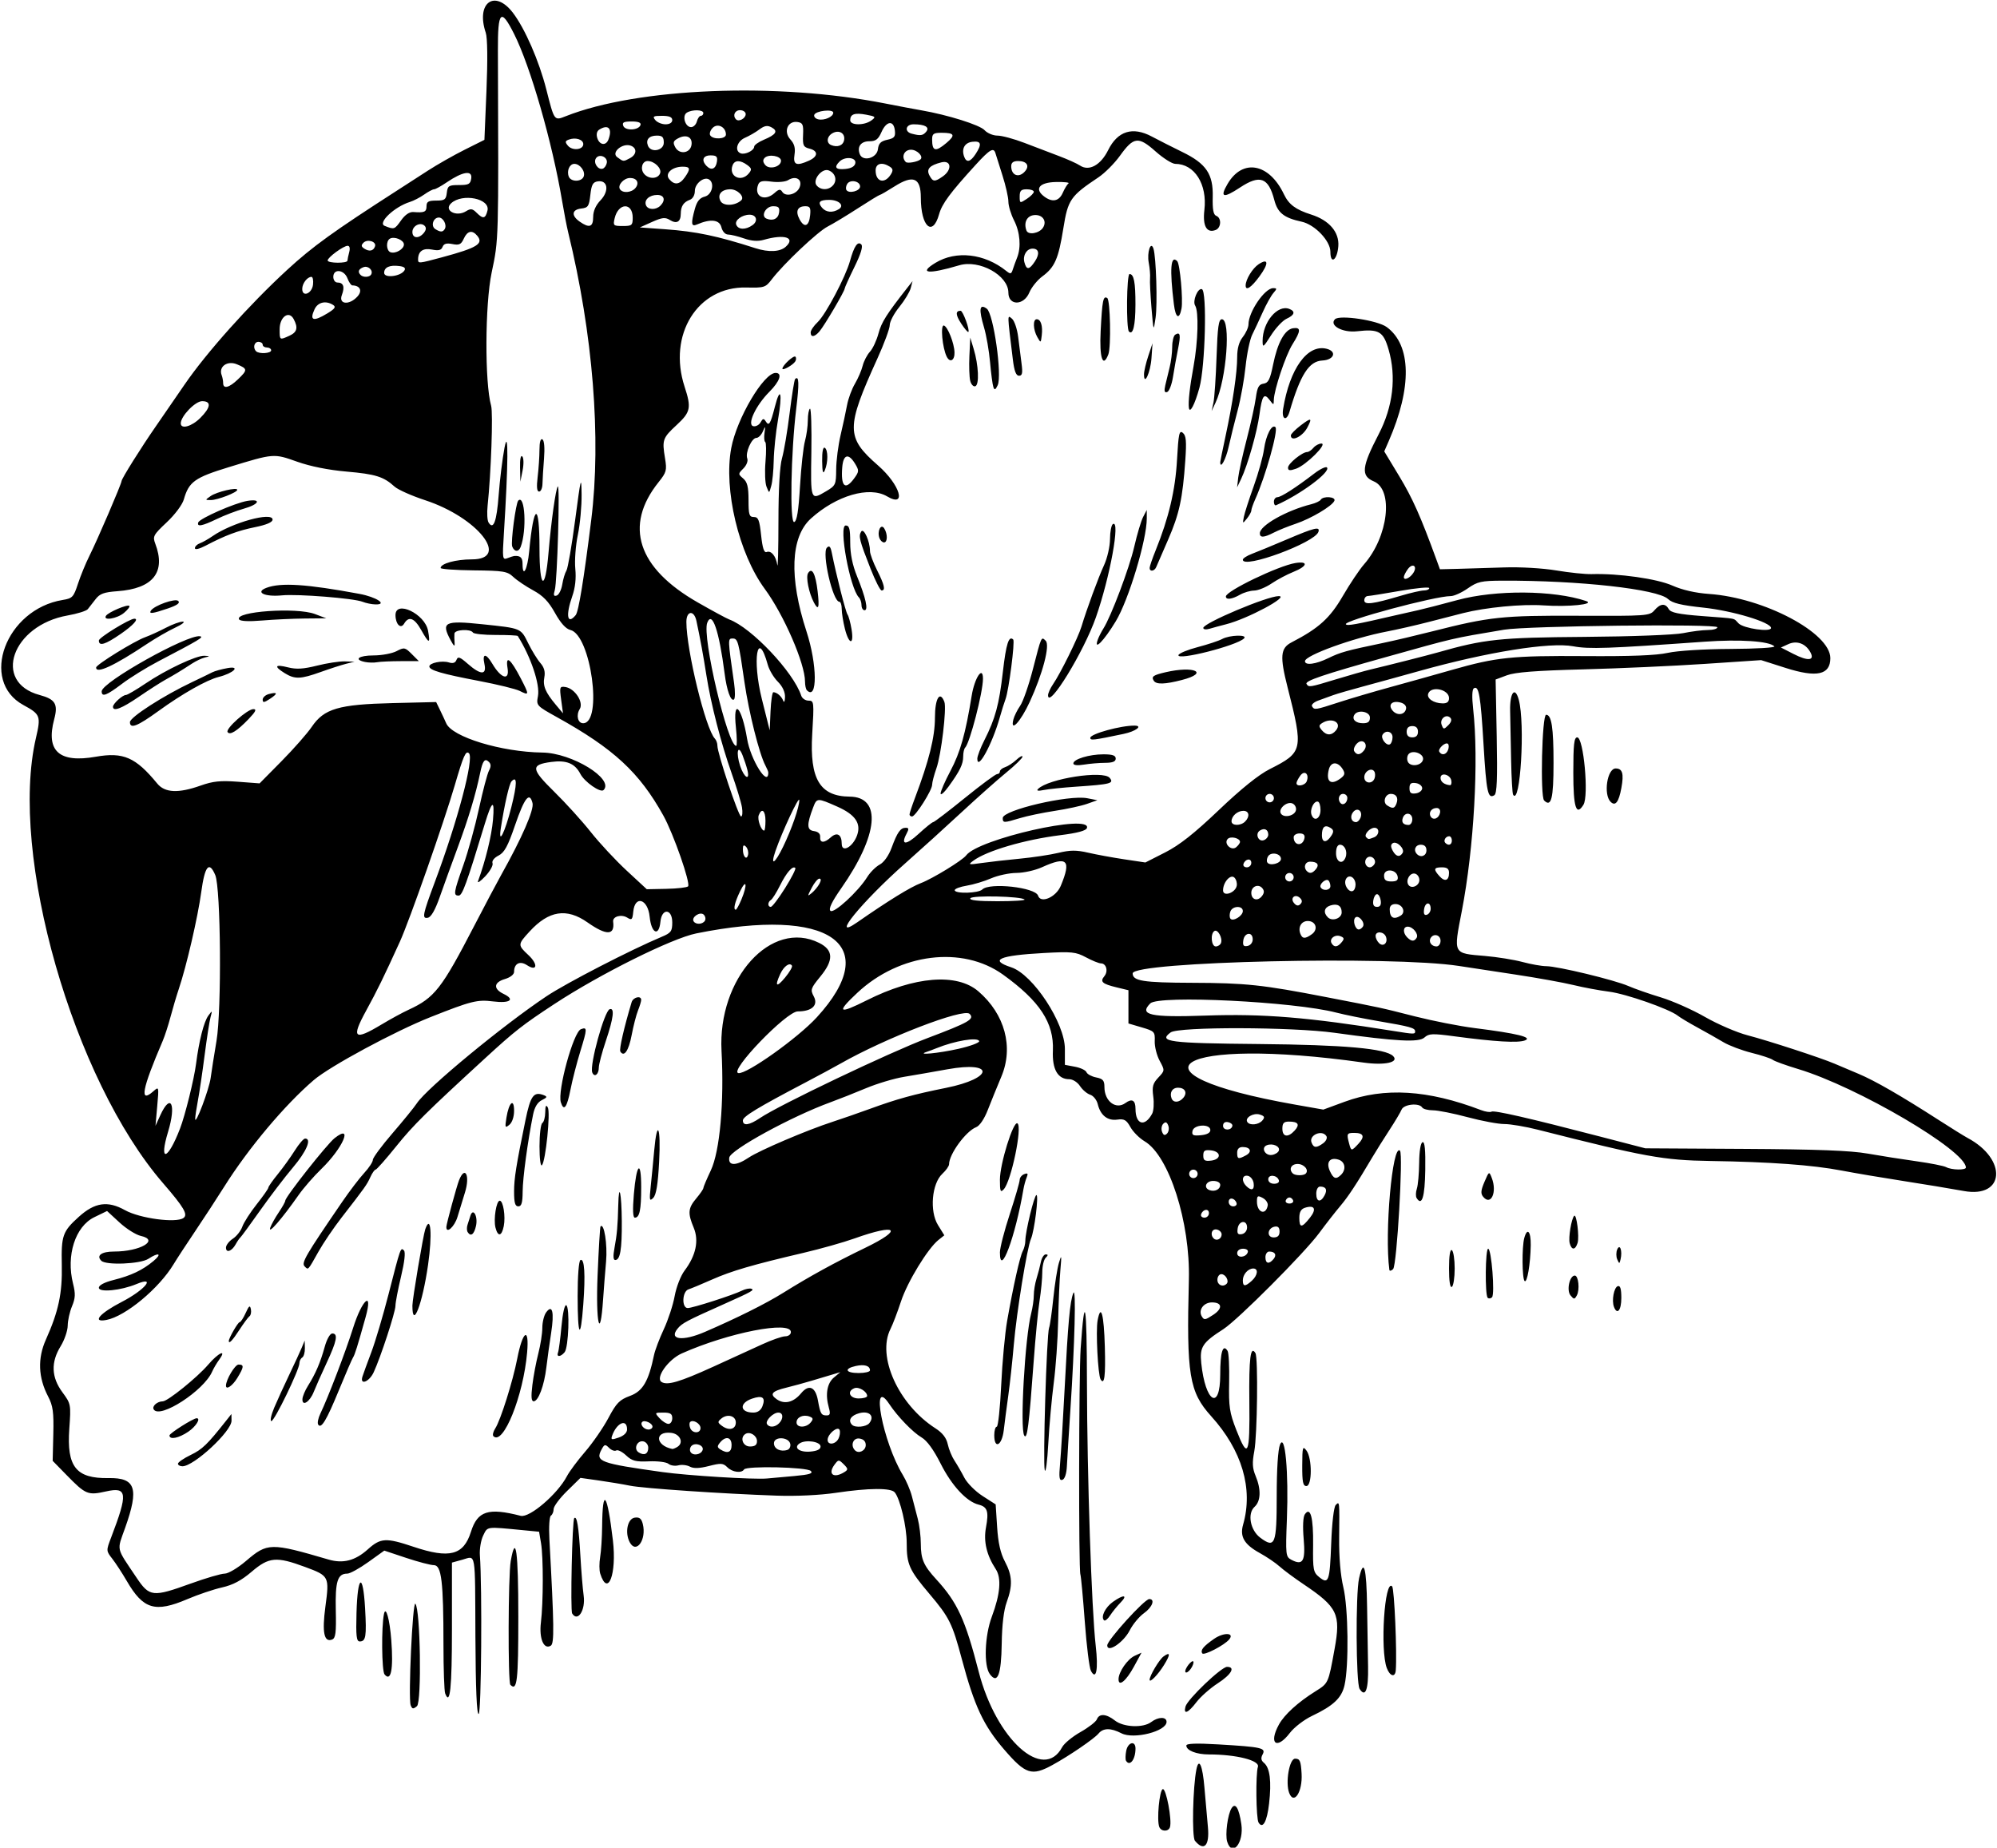 <?xml version="1.0" encoding="UTF-8" standalone="no"?>
<!-- Created with Inkscape (http://www.inkscape.org/) -->

<svg
   xmlns:dc="http://purl.org/dc/elements/1.1/"
   xmlns:cc="http://creativecommons.org/ns#"
   xmlns:rdf="http://www.w3.org/1999/02/22-rdf-syntax-ns#"
   xmlns:svg="http://www.w3.org/2000/svg"
   xmlns="http://www.w3.org/2000/svg"
   xmlns:sodipodi="http://sodipodi.sourceforge.net/DTD/sodipodi-0.dtd"
   xmlns:inkscape="http://www.inkscape.org/namespaces/inkscape"
   id="svg4209"
   version="1.1"
   inkscape:version="0.91 r13725"
   width="662.812"
   height="613.125"
   viewBox="0 0 662.812 613.125"
   sodipodi:docname="Flower79.svg">
  <defs
     id="defs4213" />
  <sodipodi:namedview
     pagecolor="#ffffff"
     bordercolor="#666666"
     borderopacity="1"
     objecttolerance="10"
     gridtolerance="10"
     guidetolerance="10"
     inkscape:pageopacity="0"
     inkscape:pageshadow="2"
     inkscape:window-width="1600"
     inkscape:window-height="837"
     id="namedview4211"
     showgrid="false"
     inkscape:zoom="1.0927067"
     inkscape:cx="331.46666"
     inkscape:cy="306.33016"
     inkscape:window-x="-8"
     inkscape:window-y="-8"
     inkscape:window-maximized="1"
     inkscape:current-layer="svg4209" />
  <path
     style="fill:#000000"
     d="m 407.314,611.157 c -0.735,-2.316 0.16,-9.144 1.463,-11.157 1.257,-1.943 2.428,-0.027 3.223,5.276 0.927,6.183 -3.018,11.136 -4.686,5.882 z m -10.704,-0.318 c -1.063,-1.281 -0.713,-17.885 0.501,-23.768 0.825,-3.998 2.037,-1.196 2.647,6.119 0.334,4.004 0.855,9.916 1.158,13.139 0.58,6.163 -1.3,8.133 -4.306,4.511 z m -11.847,-4.616 c -0.875,-2.28 0.043,-12.156 1.164,-12.526 1.114,-0.367 3.134,10.343 2.382,12.631 -0.515,1.567 -2.932,1.496 -3.546,-0.105 z m 32.955,-1.435 c -0.826,-1.337 -0.997,-16.126 -0.213,-18.476 0.711,-2.129 -7.157,-4.125 -16.263,-4.125 -4.149,0 -7.492,-1.316 -7.492,-2.948 0,-0.695 3.271,-0.815 10.547,-0.387 14.484,0.852 15.922,1.174 14.779,3.31 -0.657,1.228 -0.531,2.019 0.45,2.834 1.974,1.638 2.534,6.13 1.686,13.521 -0.688,6.001 -2.098,8.53 -3.494,6.271 z m 10.168,-9.822 c -1.312,-3.419 0.057,-11.373 1.958,-11.373 1.605,0 1.916,0.72 2.161,4.998 0.344,6.007 -2.544,10.477 -4.119,6.375 z m -94.608,-14.419 c -6.847,-7.94 -9.867,-14.386 -14.024,-29.936 -3.189,-11.93 -4.157,-13.882 -10.737,-21.663 -6.794,-8.034 -7.58,-9.792 -7.58,-16.964 0,-5.401 -2.163,-14.548 -3.96,-16.75 -1.26,-1.544 -8.59,-1.491 -19.559,0.141 -5.282,0.786 -13.153,1.161 -19.606,0.936 -18.181,-0.635 -44.301,-2.409 -48.75,-3.312 -2.32,-0.471 -6.961,-1.245 -10.312,-1.72 l -6.094,-0.864 -4.453,4.366 c -2.449,2.401 -4.453,5.096 -4.453,5.987 0,0.891 -0.405,1.871 -0.899,2.176 -0.506,0.313 -0.727,3.721 -0.505,7.79 1.584,29.07 1.656,34.624 0.461,35.363 -2.308,1.426 -3.925,-2.365 -3.278,-7.682 0.808,-6.63 0.832,-21.635 0.043,-26.307 l -0.646,-3.824 -5.322,-0.514 c -12.406,-1.198 -11.716,-1.29 -13.221,1.761 -0.763,1.547 -1.262,4.5 -1.11,6.562 0.796,10.734 0.484,52.368 -0.394,52.663 -0.646,0.217 -1.006,-8.252 -1.088,-25.538 -0.137,-29.195 0.248,-26.913 -4.327,-25.649 l -3.463,0.956 0,21.932 c 0,19.819 -0.618,25.733 -2.246,21.492 -0.312,-0.813 -0.567,-8.131 -0.567,-16.263 0,-20.888 -0.655,-26.311 -3.177,-26.311 -1.085,0 -5.233,-1.086 -9.217,-2.413 l -7.245,-2.413 -5.333,3.819 c -2.933,2.1 -6.056,3.819 -6.941,3.819 -3.241,0 -4.037,2.525 -3.823,12.121 0.168,7.54 -0.055,9.304 -1.234,9.757 -2.662,1.022 -3.359,-2.376 -2.226,-10.849 1.354,-10.12 1.277,-10.272 -6.713,-13.234 -9.563,-3.545 -12.014,-3.326 -17.77,1.588 -3.407,2.908 -6.211,4.393 -9.818,5.201 -2.777,0.621 -7.943,2.364 -11.48,3.873 -10.728,4.576 -14.657,3.406 -20.117,-5.989 -1.538,-2.646 -3.718,-5.989 -4.846,-7.429 -2.03,-2.592 -2.033,-2.661 -0.362,-7.031 5.629,-14.719 5.392,-16.871 -1.68,-15.288 -6.058,1.356 -6.759,1.066 -13.106,-5.426 l -4.618,-4.723 0.211,-8.824 c 0.176,-7.382 -0.108,-9.435 -1.74,-12.566 -3.272,-6.277 -3.515,-12.597 -0.725,-18.829 4.204,-9.39 5.479,-15.365 5.283,-24.752 -0.204,-9.795 0.271,-11.143 5.633,-15.987 5.326,-4.812 9.602,-5.428 15.358,-2.214 4.871,2.72 16.841,4.334 19.361,2.61 1.628,-1.113 0.231,-3.514 -6.703,-11.52 C 24.278,358.172 2.939,283.501 11.927,244.887 c 1.696,-7.286 1.479,-7.857 -4.148,-10.92 -14.737,-8.021 -5.839,-31.816 13.043,-34.881 3.206,-0.52 3.601,-0.94 5.052,-5.373 0.865,-2.644 2.583,-6.824 3.817,-9.288 2.674,-5.339 10.605,-23.794 10.662,-24.809 0.047,-0.843 6.487,-11.118 11.408,-18.203 1.914,-2.755 6.154,-8.915 9.423,-13.69 7.36,-10.75 21.53,-26.591 34.204,-38.239 8.375,-7.697 15.267,-12.67 36.331,-26.216 2.578,-1.658 7.219,-4.653 10.312,-6.656 3.094,-2.003 8.578,-5.119 12.188,-6.924 L 160.781,46.406 161.463,30 c 0.421,-10.123 0.331,-17.447 -0.234,-19.124 -3.349,-9.931 2.953,-14.573 9.008,-6.635 4.007,5.253 8.696,16.011 11.092,25.45 2.669,10.509 2.59,10.401 6.441,8.877 23.93,-9.465 70.268,-11.301 106.136,-4.205 4.125,0.816 9.462,1.824 11.859,2.239 8.839,1.532 19.454,4.867 21.029,6.607 C 327.686,44.194 329.611,45 331.073,45 c 1.462,0 5.509,1.095 8.995,2.434 3.486,1.339 8.658,3.31 11.494,4.382 2.836,1.071 5.936,2.471 6.89,3.11 2.992,2.005 6.866,-0.109 9.341,-5.096 3.155,-6.36 8.125,-7.913 14.486,-4.527 2.442,1.3 7.016,3.617 10.164,5.15 7.903,3.847 10.257,7.323 10.069,14.873 -0.105,4.21 0.216,5.932 1.172,6.299 1.807,0.693 1.66,3.981 -0.209,4.698 -2.974,1.141 -4.358,-1.325 -3.732,-6.65 1.003,-8.534 -3.27,-15.297 -9.665,-15.297 -1.04,0 -3.99,-1.865 -6.557,-4.145 -5.692,-5.056 -7.263,-4.862 -11.801,1.454 -1.817,2.528 -5.029,5.75 -7.138,7.159 -9.328,6.232 -10.127,7.393 -11.654,16.938 -1.615,10.098 -2.842,12.9 -6.986,15.95 -1.645,1.211 -3.578,3.608 -4.296,5.327 -1.846,4.418 -6.959,4.456 -6.959,0.051 0,-5.734 -9.612,-11.067 -16.34,-9.066 -10.276,3.056 -13.661,2.702 -7.863,-0.824 6.865,-4.175 16.272,-3.104 23.48,2.674 1.414,1.134 1.693,1.074 2.186,-0.469 0.311,-0.973 0.952,-2.737 1.426,-3.922 1.398,-3.496 0.993,-8.445 -1.014,-12.378 -1.031,-2.021 -1.875,-4.823 -1.875,-6.225 0,-1.402 -0.888,-5.321 -1.974,-8.709 -1.086,-3.388 -2.127,-6.687 -2.314,-7.332 -0.596,-2.053 -1.89,-1.295 -6.591,3.86 -8.503,9.323 -11.144,12.89 -12.114,16.359 -2.152,7.699 -6.069,4.147 -6.069,-5.503 0,-6.603 -2.507,-7.662 -8.755,-3.7 -2.439,1.547 -4.627,2.812 -4.861,2.812 -0.235,0 -3.49,1.985 -7.233,4.41 -3.744,2.426 -8.283,5.167 -10.088,6.092 -3.327,1.705 -14.623,12.383 -18.557,17.542 -2.04,2.675 -2.475,2.813 -8.438,2.675 -16.153,-0.373 -26.121,15.658 -20.472,32.927 2.29,7.001 2.001,8.402 -2.612,12.675 -4.682,4.336 -4.896,4.944 -3.89,11.036 0.664,4.023 0.486,4.686 -2.142,7.969 -11.559,14.44 -6.99,28.471 12.986,39.885 4.898,2.799 9.6,5.343 10.448,5.653 7.402,2.708 21.357,17.472 23.922,25.308 0.295,0.902 1.386,1.641 2.423,1.641 1.821,0 1.863,0.383 1.221,11.149 -0.888,14.876 2.558,20.612 12.439,20.705 10.705,0.102 9.533,12.755 -2.818,30.426 -3.1,4.434 -4.238,6.804 -3.583,7.459 1.084,1.084 9.208,-6.365 12.221,-11.204 0.983,-1.579 2.847,-3.438 4.142,-4.131 1.419,-0.76 2.986,-2.97 3.943,-5.566 1.916,-5.191 2.946,-6.65 4.695,-6.65 1.046,0 1.107,0.405 0.293,1.927 -2.083,3.893 -0.207,3.954 3.943,0.128 2.345,-2.162 4.541,-3.93 4.881,-3.93 0.339,0 5.042,-3.586 10.45,-7.969 5.408,-4.383 10.251,-7.969 10.762,-7.969 0.511,0 0.929,-0.393 0.929,-0.874 0,-0.481 0.769,-1.119 1.71,-1.417 0.94,-0.298 2.628,-1.398 3.75,-2.443 1.122,-1.045 2.04,-1.514 2.04,-1.042 0,0.473 -2.426,2.842 -5.391,5.266 -2.965,2.424 -9.609,8.324 -14.766,13.111 -5.156,4.787 -13.594,12.436 -18.75,16.997 -14.479,12.807 -25.271,26.06 -15.952,19.588 10.418,-7.234 17.668,-11.7 21.108,-13.002 3.888,-1.472 13.842,-7.562 15.05,-9.208 3.984,-5.431 41.697,-13.972 40.083,-9.077 -0.294,0.892 -3.169,1.663 -8.852,2.373 -11.828,1.479 -24.373,5.16 -28.854,8.467 -1.824,1.346 -1.639,1.398 2.73,0.768 2.578,-0.372 8.273,-1.017 12.656,-1.434 4.383,-0.417 10.184,-1.292 12.891,-1.944 3.904,-0.941 5.94,-0.95 9.844,-0.047 2.707,0.627 8.086,1.613 11.953,2.193 l 7.031,1.054 6.562,-3.336 c 4.766,-2.423 9.65,-6.277 17.841,-14.078 7.435,-7.081 13.185,-11.705 16.875,-13.569 11.066,-5.59 11.225,-6.321 5.918,-27.156 -2.614,-10.264 -2.374,-12.994 1.315,-14.901 9.04,-4.675 12.741,-8.019 17.015,-15.375 2.354,-4.052 5.53,-8.79 7.057,-10.529 8.046,-9.164 9.863,-24.755 3.208,-27.536 -4.309,-1.8 -3.998,-4.789 1.626,-15.597 4.785,-9.198 5.945,-19.069 3.306,-28.146 -1.753,-6.029 -3.214,-6.871 -10.5,-6.05 -4.772,0.538 -9.308,-1.943 -7.298,-3.991 1.519,-1.547 14.105,0.348 17.172,2.585 8.195,5.98 8.446,20.054 0.675,37.853 l -1.488,3.408 5.022,8.311 c 4.364,7.221 7.081,13.32 12.266,27.53 l 1.197,3.281 5.959,-0.145 c 3.278,-0.08 10.178,-0.291 15.334,-0.469 5.347,-0.185 12.799,0.247 17.344,1.005 4.383,0.731 9.656,1.277 11.719,1.214 8.923,-0.271 21.66,1.533 26.763,3.791 3.343,1.479 7.697,2.475 12.188,2.787 18.27,1.27 40.268,12.909 40.268,21.305 0,5.561 -4.499,6.546 -14.84,3.25 l -8.129,-2.592 -18.75,1.253 c -10.312,0.689 -28.453,1.506 -40.312,1.816 -15.673,0.409 -22.587,0.945 -25.312,1.964 l -3.75,1.401 0.361,18.842 c 0.271,14.157 0.076,19.018 -0.785,19.55 -2.156,1.332 -2.637,-0.928 -3.588,-16.847 -0.971,-16.257 -1.557,-19.654 -3.214,-18.629 -0.587,0.363 -0.676,2.896 -0.238,6.791 1.919,17.086 0.284,46.254 -3.762,67.15 -2.794,14.427 -3.032,13.967 7.706,14.877 3.999,0.339 9.592,1.239 12.428,1.999 2.836,0.76 6.392,1.388 7.903,1.394 3.782,0.015 22.67,4.579 27.253,6.586 2.062,0.903 6.912,2.597 10.776,3.765 3.864,1.168 10.468,4.098 14.675,6.51 4.207,2.412 10.537,5.139 14.067,6.06 7.01,1.828 24.436,7.516 28.918,9.439 1.547,0.664 5.133,2.18 7.969,3.37 5.401,2.266 14.104,7.281 26.719,15.399 4.125,2.654 8.381,5.296 9.459,5.87 13.262,7.066 12.37,20.068 -1.209,17.614 -4.537,-0.82 -13.734,-2.34 -20.437,-3.379 -6.703,-1.039 -15.773,-2.574 -20.156,-3.411 -9.706,-1.853 -23.687,-2.873 -43.594,-3.179 -15.572,-0.239 -21.58,-1.328 -57.188,-10.364 -4.125,-1.047 -9.147,-1.898 -11.16,-1.892 -2.013,0.007 -7.497,-1.017 -12.188,-2.273 -4.69,-1.257 -9.874,-2.286 -11.519,-2.287 -1.645,-9.4e-4 -3.252,-0.424 -3.571,-0.94 -0.999,-1.616 -6.09,-1.092 -6.833,0.703 -0.374,0.902 -2.195,3.961 -4.048,6.797 -1.853,2.836 -4.381,6.867 -5.619,8.957 -5.346,9.034 -8.051,13.143 -10.718,16.286 -1.564,1.843 -4.712,5.876 -6.995,8.964 -4.948,6.691 -26.985,28.782 -31.781,31.86 -6.941,4.454 -7.884,5.9 -7.332,11.246 1.349,13.075 6.296,16.089 6.296,3.836 0,-7.507 0.893,-10.372 2.448,-7.855 0.387,0.625 0.618,5.303 0.515,10.394 -0.165,8.104 0.128,10.065 2.349,15.753 3.909,10.009 4.555,8.612 4.355,-9.421 -0.16,-14.384 0.381,-18.662 2.022,-16.006 0.926,1.499 0.622,27.289 -0.385,32.588 -0.725,3.817 -0.628,5.601 0.447,8.173 1.863,4.458 1.729,8.364 -0.351,10.246 -2.458,2.224 -1.438,7.758 1.887,10.241 4.917,3.67 5.464,2.292 5.464,-13.765 0,-8.983 0.419,-15.504 1.102,-17.139 1.674,-4.01 2.884,9.156 2.277,24.772 -0.458,11.778 -0.385,12.463 1.424,13.432 3.864,2.068 4.785,0.546 4.147,-6.86 -0.358,-4.158 -0.207,-7.341 0.389,-8.202 1.858,-2.683 2.853,1.043 2.741,10.263 -0.099,8.151 0.062,8.995 2.025,10.584 3.124,2.53 3.511,1.431 3.988,-11.313 0.251,-6.697 0.874,-12.001 1.483,-12.609 1.294,-1.294 1.273,-1.49 1.146,10.881 -0.066,6.405 0.448,12.457 1.392,16.406 1.641,6.859 1.871,25.97 0.393,32.507 -0.96,4.242 -3.692,6.817 -10.833,10.206 -2.603,1.236 -5.894,3.769 -7.313,5.63 -4.374,5.735 -7.141,3.59 -3.617,-2.804 1.811,-3.286 6.311,-7.38 12.074,-10.985 4.363,-2.729 4.296,-2.58 6.388,-14.066 2.109,-11.578 0.998,-13.896 -10.298,-21.493 -3.094,-2.081 -6.68,-4.738 -7.969,-5.906 -1.289,-1.167 -4.242,-3.168 -6.562,-4.446 -5.167,-2.846 -6.68,-5.428 -5.529,-9.439 3.407,-11.878 -0.354,-24.64 -10.6,-35.967 -7.29,-8.059 -8.215,-13.716 -7.403,-45.262 0.491,-19.093 -6.569,-41.172 -14.701,-45.97 -1.701,-1.004 -3.814,-3.118 -4.696,-4.698 -1.334,-2.392 -2.065,-2.808 -4.365,-2.488 -3.22,0.449 -5.594,-1.434 -6.482,-5.141 -0.332,-1.384 -1.457,-2.787 -2.501,-3.118 -1.044,-0.331 -2.568,-1.625 -3.387,-2.875 -0.839,-1.281 -2.402,-2.273 -3.58,-2.273 -3.811,0 -5.691,-3.292 -5.42,-9.49 0.402,-9.189 -4.371,-16.459 -16.557,-25.221 -13.481,-9.694 -34.292,-7.107 -48.322,6.008 -7.112,6.648 -6.348,7.269 3.097,2.52 15.875,-7.982 29.909,-9.111 37.046,-2.981 8.806,7.564 11.757,18.509 7.631,28.299 -1.396,3.312 -3.414,8.275 -4.485,11.029 -1.177,3.026 -2.717,5.305 -3.893,5.76 C 320.583,375.361 315,383 315,386.33 c 0,0.611 -1.006,2.043 -2.235,3.182 -3.5,3.243 -4.285,12.412 -1.456,16.99 l 2.114,3.42 -1.922,1.523 c -3.544,2.808 -10.323,13.913 -12.457,20.405 -1.162,3.537 -2.731,7.652 -3.487,9.146 -4.596,9.085 2.637,25.08 14.905,32.965 2.367,1.521 3.64,3.164 4.101,5.294 0.368,1.698 1.372,4.143 2.232,5.432 0.86,1.289 2.326,3.825 3.257,5.635 0.932,1.81 3.656,4.553 6.054,6.094 l 4.361,2.802 0.482,7.5 c 0.337,5.243 1.113,8.688 2.578,11.447 2.485,4.679 2.629,7.959 0.592,13.513 -0.965,2.631 -1.553,7.532 -1.641,13.665 -0.149,10.461 -1.387,13.652 -3.95,10.18 -2.061,-2.793 -1.714,-12.705 0.667,-19.063 2.806,-7.493 3.245,-12.799 1.302,-15.764 -3.041,-4.641 -4.112,-9.201 -3.247,-13.829 0.99,-5.299 0.491,-6.838 -2.459,-7.578 -4,-1.004 -8.902,-6.299 -12.58,-13.588 -2.355,-4.667 -4.54,-7.663 -6.363,-8.724 -2.856,-1.663 -7.944,-6.925 -10.683,-11.049 -6.386,-9.613 -2.134,12.666 4.49,23.531 1.129,1.852 2.48,5.016 3.002,7.031 0.522,2.016 1.403,5.401 1.957,7.523 0.554,2.122 1.008,5.841 1.008,8.265 0,5.084 0.93,7.23 5.107,11.783 7.041,7.675 9.652,13.354 14.117,30.707 5.773,22.436 21.478,36.61 27.693,24.996 0.667,-1.246 3.405,-3.502 6.086,-5.015 2.681,-1.513 5.127,-3.411 5.437,-4.219 0.769,-2.004 3.131,-1.843 5.991,0.407 2.857,2.247 9.362,2.517 12.03,0.499 2.356,-1.782 5.101,-1.816 5.101,-0.063 0,3.138 -10.898,5.904 -14.967,3.8 -3.541,-1.831 -6.049,-1.805 -7.612,0.078 -1.447,1.744 -9.738,7.403 -15.298,10.442 -6.881,3.761 -8.912,3.109 -16.032,-5.147 z M 63.347,525.469 c 4.986,-1.805 10.035,-3.281 11.22,-3.281 1.194,0 4.336,-1.861 7.042,-4.171 7.184,-6.132 8.149,-6.15 27.437,-0.504 4.845,1.418 8.862,0.37 13.066,-3.411 4.221,-3.795 5.994,-3.891 15.143,-0.82 11.952,4.012 16.601,2.804 19.045,-4.951 2.19,-6.949 5.741,-8.094 16.515,-5.326 2.941,0.756 12.269,-7.239 15.355,-13.16 0.806,-1.547 3.534,-5.211 6.062,-8.142 2.528,-2.931 5.993,-7.953 7.699,-11.16 2.664,-5.007 3.679,-6.044 7.186,-7.339 4.225,-1.561 6.146,-4.835 7.958,-13.564 0.333,-1.606 1.79,-5.452 3.238,-8.546 1.447,-3.094 3.071,-8.049 3.609,-11.012 0.544,-2.996 2,-6.741 3.28,-8.438 3.766,-4.988 4.829,-9.957 3.046,-14.225 -2.035,-4.87 -1.894,-6.491 0.846,-9.748 1.289,-1.532 2.344,-3.067 2.344,-3.411 0,-0.344 1.115,-2.982 2.477,-5.862 3.01,-6.364 4.471,-22.629 3.56,-39.648 -1.29,-24.094 16.512,-43.795 32.4,-35.858 4.757,2.376 4.881,5.691 0.416,11.14 -3.22,3.93 -3.378,4.404 -2.203,6.601 1.577,2.946 -0.603,4.991 -5.318,4.991 -3.75,0 -22.88,19.863 -19.716,20.472 2.662,0.513 19.718,-11.613 26.05,-18.518 22.274,-24.293 4.323,-36.783 -40.01,-27.838 -8.145,1.643 -31.924,13.474 -47.081,23.423 -10.54,6.919 -13.121,8.936 -22.819,17.835 -19.69,18.068 -24.065,22.397 -29.646,29.337 -3.446,4.284 -6.542,7.79 -6.881,7.79 -0.339,0 -1.125,1.117 -1.746,2.481 -1.172,2.572 -1.698,3.311 -9.571,13.456 -2.601,3.352 -6.035,8.414 -7.63,11.25 -3.625,6.445 -3.365,6.167 -4.615,4.917 -1.154,-1.154 0.255,-3.571 12.51,-21.467 2.418,-3.531 5.687,-7.816 7.266,-9.524 1.578,-1.708 2.87,-3.673 2.87,-4.367 0,-0.694 2.938,-4.668 6.529,-8.83 3.591,-4.162 7.223,-8.626 8.07,-9.92 3.282,-5.009 28.583,-25.893 43.057,-35.54 6.565,-4.376 27.996,-15.429 38.203,-19.704 3.117,-1.305 3.516,-1.846 3.516,-4.769 0,-4.616 -3.483,-4.837 -3.925,-0.25 -0.489,5.075 -3.02,3.914 -3.575,-1.641 -0.594,-5.942 -4.907,-7.263 -5.448,-1.668 -0.256,2.652 -0.498,2.89 -1.985,1.961 -1.969,-1.229 -4.913,-0.391 -4.687,1.335 0.602,4.602 -2.193,4.683 -8.505,0.247 -6.926,-4.868 -12.841,-3.944 -19.221,3.002 -3.984,4.338 -3.991,4.487 -0.395,7.846 3.296,3.079 2.922,5.569 -0.501,3.327 -2.342,-1.535 -4.258,-0.534 -4.258,2.225 0,0.876 -1.26,1.864 -3.047,2.391 -3.731,1.099 -3.929,3.261 -0.45,4.929 3.961,1.898 2.151,3.201 -3.471,2.498 -5.247,-0.656 -7.204,-0.166 -20.687,5.171 -11.91,4.715 -33.484,16.346 -38.85,20.946 -9.63,8.255 -21.666,22.581 -29.677,35.322 -2.431,3.867 -6.781,10.532 -9.666,14.811 -2.885,4.279 -6.093,9.189 -7.129,10.912 -4.861,8.082 -15.995,17.328 -22.323,18.537 -4.957,0.948 -2.284,-2.183 5.132,-6.012 7.623,-3.936 11.543,-8.693 4.863,-5.902 -5.151,2.152 -12.507,2.878 -12.507,1.234 0,-0.846 1.837,-1.812 4.922,-2.589 5.813,-1.463 9.567,-3.249 13.197,-6.279 2.976,-2.484 1.779,-3.007 -1.687,-0.736 -2.645,1.733 -14.065,2.204 -15.625,0.644 -1.746,-1.746 0.072,-3.057 4.238,-3.057 8.677,0 15.181,-3.803 8.874,-5.188 -1.614,-0.355 -4.795,-2.359 -7.068,-4.454 l -4.133,-3.81 -4.224,2.052 c -6.337,3.079 -9.417,12.69 -7.064,22.037 0.85,3.376 0.784,4.822 -0.344,7.522 -0.768,1.839 -1.41,4.727 -1.426,6.42 -0.016,1.692 -1.069,4.764 -2.339,6.827 -3.286,5.335 -3.103,10.284 0.565,15.271 2.844,3.867 2.876,4.036 2.301,12.138 -0.895,12.611 2.235,16.543 13.024,16.359 8.989,-0.153 10.174,3.369 5.531,16.447 -2.799,7.886 -3.163,6.265 3.712,16.526 4.348,6.489 5.387,6.605 18.083,2.009 z M 59.062,485.709 c 0,-0.47 1.912,-1.779 4.248,-2.91 3.834,-1.856 5.48,-3.444 11.647,-11.236 l 1.855,-2.344 0.031,2.219 c 0.049,3.497 -12.471,15.124 -16.285,15.124 -0.823,0 -1.496,-0.384 -1.496,-0.854 z M 56.25,476.33 c 0,-0.712 7.898,-5.705 9.024,-5.705 1.463,0 -0.229,2.73 -2.761,4.453 C 59.338,477.24 56.25,477.857 56.25,476.33 Z m 107.516,0.249 c -0.356,-0.356 -0.076,-1.525 0.622,-2.598 1.747,-2.683 5.841,-15.664 7.267,-23.044 1.816,-9.393 4.056,-10.847 3.3,-2.141 -1.25,14.396 -7.947,31.025 -11.189,27.783 z m -58.172,-3.875 c -0.311,-0.502 0.018,-2.125 0.73,-3.606 2.577,-5.357 8.433,-20.679 10.883,-28.473 2.974,-9.459 6.684,-12.66 4.149,-3.578 -2.733,9.788 -3.578,12.497 -4.187,13.422 -0.339,0.516 -2.435,5.367 -4.658,10.781 -4.168,10.153 -5.924,13.061 -6.917,11.454 z m -14.579,-5.594 c 1.038,-2.449 3.301,-7.406 5.031,-11.016 1.729,-3.609 3.579,-7.617 4.111,-8.906 l 0.966,-2.344 0.064,2.523 c 0.035,1.388 -0.358,2.784 -0.874,3.102 -0.516,0.319 -0.938,1.171 -0.938,1.894 -1.9e-5,2.131 -8.269,19.199 -9.301,19.199 -0.52,0 -0.096,-2.004 0.942,-4.453 z m -39.987,0.598 c -0.662,-1.071 1.116,-2.668 2.999,-2.693 1.644,-0.022 11.441,-7.932 15.057,-12.157 3.412,-3.986 6.308,-5.314 3.676,-1.686 -0.842,1.16 -1.897,2.954 -2.346,3.986 -2.753,6.328 -17.379,15.797 -19.386,12.55 z m 49.352,-3.44 c 0.038,-0.886 0.868,-2.877 1.845,-4.424 2.495,-3.95 4.117,-7.724 5.541,-12.891 0.702,-2.549 1.776,-4.453 2.511,-4.453 2.005,0 1.542,2.441 -1.841,9.699 -1.719,3.689 -3.656,8.048 -4.305,9.686 -1.323,3.343 -3.861,4.954 -3.752,2.382 z m 76.315,-4.658 c 0.364,-2.965 1.256,-7.694 1.983,-10.509 0.727,-2.815 1.321,-6.637 1.321,-8.493 0,-1.856 0.568,-4.151 1.263,-5.101 2.078,-2.842 2.742,-0.129 1.666,6.797 -0.538,3.46 -1.253,8.611 -1.589,11.447 -0.716,6.048 -2.664,11.25 -4.213,11.25 -0.783,0 -0.905,-1.531 -0.431,-5.391 z M 75,459.814 c 0,-1.98 2.992,-7.001 4.171,-7.001 1.902,0 1.831,0.777 -0.411,4.453 C 77.157,459.895 75,461.356 75,459.814 Z m 45.298,-3.017 c 0.284,-0.902 1.61,-4.538 2.947,-8.08 1.337,-3.542 3.904,-12.19 5.706,-19.219 4.023,-15.692 4.012,-15.661 5.122,-14.55 0.557,0.557 0.198,3.772 -0.968,8.654 -1.02,4.272 -1.855,8.639 -1.855,9.706 0,2.091 -4.917,17.099 -7.234,22.083 -1.484,3.191 -4.658,4.392 -3.718,1.406 z m 64.915,-8.014 c 0.257,-0.669 0.771,-4.572 1.142,-8.672 0.388,-4.282 1.06,-7.256 1.579,-6.986 1.243,0.645 0.786,13.998 -0.534,15.588 -1.353,1.63 -2.804,1.676 -2.187,0.07 z M 75.938,444.988 c 0,-0.948 3.044,-6.238 3.59,-6.238 0.352,0 1.256,-1.371 2.01,-3.047 1.091,-2.426 1.443,-2.688 1.727,-1.284 0.197,0.969 -0.004,2.024 -0.446,2.344 -0.442,0.32 -1.966,2.374 -3.387,4.565 -2.25,3.471 -3.494,4.774 -3.494,3.66 z M 191.719,430.071 c 0,-6.714 0.389,-11.672 0.938,-11.946 1.336,-0.668 1.678,4.731 0.935,14.766 -0.904,12.219 -1.873,10.76 -1.873,-2.819 z m 6.619,-6.79 c 0.361,-8.766 0.801,-16.101 0.977,-16.302 1.181,-1.344 2.343,5.978 1.844,11.614 -0.32,3.609 -0.764,9.266 -0.987,12.57 -0.971,14.405 -2.484,7.903 -1.834,-7.882 z m -61.463,9.965 c 0,-2.104 3.602,-23.466 4.276,-25.356 1.834,-5.147 2.372,1.697 0.929,11.801 -1.858,13.004 -5.204,21.72 -5.204,13.555 z m 67.07,-19.106 c 0.831,-4.432 1.094,-7.414 1.257,-14.219 0.195,-8.121 1.117,-3.925 1.174,5.341 0.058,9.393 -0.532,12.862 -2.184,12.862 -0.662,0 -0.744,-1.332 -0.247,-3.984 z M 75,414.006 c 0,-0.805 1.023,-2.133 2.274,-2.952 1.25,-0.819 2.67,-2.622 3.156,-4.006 0.485,-1.384 2.626,-4.719 4.758,-7.411 2.132,-2.692 3.876,-5.18 3.876,-5.528 0,-0.349 1.411,-2.365 3.135,-4.481 1.724,-2.116 4.261,-5.64 5.637,-7.831 1.376,-2.191 2.918,-3.984 3.427,-3.984 2.287,0 0.518,4.208 -4.036,9.597 -2.729,3.23 -7.643,9.669 -10.92,14.309 -3.277,4.641 -6.213,8.648 -6.523,8.906 -0.31,0.258 -1.017,1.287 -1.569,2.288 C 76.926,415.247 75,415.902 75,414.006 Z m 80.209,-5.171 c -0.29,-0.469 -0.315,-1.524 -0.055,-2.344 0.259,-0.82 0.697,-2.194 0.971,-3.054 0.899,-2.812 2.562,0.172 1.865,3.345 -0.631,2.873 -1.759,3.705 -2.781,2.052 z m 9.237,-1.497 c -0.691,-2.752 0.288,-8.9 1.417,-8.9 1.156,0 1.985,5.217 1.34,8.438 -0.685,3.426 -1.96,3.639 -2.757,0.463 z m -74.73,0.006 c 0.364,-1.031 1.632,-3.305 2.817,-5.053 1.185,-1.748 2.155,-3.49 2.155,-3.873 0,-1.231 13.811,-18.732 16.372,-20.746 6.321,-4.972 2.765,3.291 -4.397,10.217 -2.533,2.45 -5.929,6.343 -7.545,8.652 -5.553,7.933 -10.323,13.413 -9.402,10.802 z m 58.431,-0.234 c 0.032,-1.015 3.439,-13.526 4.213,-15.469 2.009,-5.044 3.714,-1.535 1.969,4.052 -0.713,2.283 -1.835,5.944 -2.494,8.136 -0.987,3.285 -3.766,5.757 -3.688,3.281 z m 62.228,-10.775 c 0.853,-10.23 2.438,-11.777 2.438,-2.379 0,7.572 -0.529,10.108 -2.11,10.108 -0.644,0 -0.755,-2.604 -0.327,-7.728 z m -39.75,-0.943 c 1.4e-4,-4.335 0.692,-8.669 3.778,-23.672 1.672,-8.13 2.731,-9.587 6.043,-8.316 1.3,0.499 1.205,0.755 -0.614,1.662 -1.433,0.714 -2.402,2.318 -2.902,4.801 -1.791,8.89 -3.429,20.977 -3.459,25.525 -0.025,3.735 -0.372,4.922 -1.439,4.922 -1.071,0 -1.406,-1.172 -1.406,-4.922 z M 215.97,393.75 c 0.303,-2.836 0.825,-8.215 1.161,-11.953 0.972,-10.813 2.257,-7.87 1.637,3.75 -0.398,7.468 -0.969,10.957 -1.955,11.953 -1.234,1.245 -1.33,0.816 -0.843,-3.75 z M 179.062,380.399 c 0,-3.94 0.422,-7.424 0.938,-7.743 0.516,-0.319 0.95,-1.926 0.966,-3.571 0.021,-2.167 0.255,-2.604 0.851,-1.585 0.942,1.611 -0.703,17.796 -1.948,19.172 -0.457,0.505 -0.806,-2.21 -0.806,-6.273 z m -10.971,-9.537 c 0.818,-5.082 2.534,-6.611 2.534,-2.258 0,1.99 -0.635,3.877 -1.562,4.641 -1.424,1.173 -1.51,0.963 -0.972,-2.382 z m 18.057,-5.065 c -1.195,-3.765 4.159,-23.307 6.647,-24.262 2.156,-0.827 2.143,-0.206 -0.147,7.214 -1.193,3.867 -2.687,9.668 -3.318,12.891 -1.161,5.922 -2.193,7.271 -3.182,4.157 z m 10.419,-9.935 c -0.93,-2.424 4.026,-20.384 5.787,-20.971 1.7,-0.567 1.282,2.912 -1.261,10.488 -1.289,3.84 -2.344,7.832 -2.344,8.871 0,2.314 -1.491,3.415 -2.183,1.612 z m 9.324,-6.935 c -0.436,-0.705 1.216,-7.921 3.743,-16.35 0.506,-1.688 3.178,-2.331 3.178,-0.764 0,0.482 -0.477,2.064 -1.06,3.516 -0.583,1.452 -1.532,5.136 -2.109,8.187 -0.981,5.183 -2.521,7.404 -3.752,5.411 z m 57.883,140.856 c 4.874,-0.44 6.167,-0.843 5.344,-1.666 -1.29,-1.29 -21.391,-1.743 -22.16,-0.499 -0.829,1.341 -3.899,0.933 -5.573,-0.742 -1.369,-1.369 -2.12,-1.418 -6.093,-0.399 -3.166,0.811 -5.072,0.872 -6.323,0.203 -0.985,-0.527 -2.705,-0.72 -3.823,-0.427 -1.117,0.292 -2.597,0.062 -3.289,-0.512 -0.691,-0.574 -3.608,-0.94 -6.481,-0.814 -4.382,0.192 -5.603,-0.126 -7.575,-1.978 -1.293,-1.214 -2.77,-1.949 -3.282,-1.632 -0.512,0.317 -1.578,-0.071 -2.368,-0.861 -1.291,-1.291 -1.546,-1.233 -2.511,0.57 -2.121,3.964 -0.537,4.549 20.203,7.458 8.359,1.172 30.335,2.524 34.688,2.133 1.547,-0.139 5.706,-0.513 9.243,-0.832 z m 16.539,-1.327 c 1.226,-0.775 1.188,-1.104 -0.292,-2.564 -1.631,-1.608 -1.751,-1.602 -3.047,0.145 -2.353,3.175 -0.258,4.693 3.339,2.418 z m -65.156,-8.054 c 0,-0.981 -0.74,-1.926 -1.643,-2.101 -2.077,-0.4 -3.313,2.53 -1.54,3.651 1.858,1.175 3.183,0.529 3.183,-1.551 z m 18.047,0.769 c 0.513,-1.54 -2.425,-2.638 -3.685,-1.379 -0.539,0.539 -0.682,1.462 -0.318,2.051 0.828,1.34 3.481,0.894 4.003,-0.673 z m 9.609,-1.641 c 0,-2.668 -1.947,-3.11 -3.809,-0.866 -1.016,1.225 -0.996,1.624 0.12,2.329 2.349,1.486 3.69,0.954 3.69,-1.463 z m 19.491,-0.352 c -0.452,-2.385 -5.429,-2.612 -5.429,-0.247 0,1.876 2.226,2.956 4.499,2.184 0.67,-0.228 1.088,-1.099 0.929,-1.936 z M 272.344,480 c 0,-1.624 -4.897,-2.369 -6.917,-1.052 -2.189,1.428 -0.132,3.046 3.488,2.744 2.296,-0.191 3.429,-0.75 3.429,-1.692 z m 15,-0.482 c 0,-1.217 -0.73,-1.966 -2.109,-2.162 -2.092,-0.297 -3.059,2.319 -1.452,3.926 1.244,1.244 3.561,0.096 3.561,-1.764 z m -62.486,0.589 c 2.18,-1.381 0.854,-4.297 -2.108,-4.636 -5.582,-0.639 -5.241,4.212 0.375,5.343 0.258,0.052 1.038,-0.266 1.733,-0.707 z M 251.25,478.225 c 0,-1.844 -2.349,-3.31 -3.835,-2.392 -1.935,1.196 -0.872,4.166 1.491,4.166 1.675,0 2.344,-0.507 2.344,-1.775 z m 27.028,-0.803 c 0.464,-0.902 0.646,-2.194 0.405,-2.87 -0.546,-1.527 -3.995,1.278 -3.995,3.249 0,1.824 2.598,1.55 3.59,-0.38 z M 208.125,474.339 c 0,-3.692 -3.427,-2.256 -4.958,2.078 -0.484,1.369 -0.2,1.448 2.201,0.611 1.706,-0.595 2.757,-1.62 2.757,-2.689 z m 24.375,-0.462 c 0,-1.497 -2.492,-2.948 -3.438,-2.002 -0.299,0.299 -0.294,1.195 0.011,1.991 0.719,1.874 3.426,1.882 3.426,0.011 z m -15.938,-0.469 c 0,-1.122 -2.644,-2.326 -3.416,-1.555 -0.821,0.821 0.572,2.522 2.065,2.522 0.743,0 1.351,-0.435 1.351,-0.967 z m 27.656,-1.377 c 0,-2.223 -2.795,-2.977 -4.817,-1.299 -1.292,1.073 -1.265,1.332 0.261,2.448 2.302,1.683 4.556,1.115 4.556,-1.15 z m 14.344,0.281 c 1.538,-1.538 1.417,-3.562 -0.214,-3.562 -1.763,0 -4.45,2.726 -3.77,3.826 0.742,1.201 2.646,1.075 3.985,-0.263 z m 10.491,-0.27 c 0.938,-1.13 0.87,-1.505 -0.354,-1.975 -2.082,-0.799 -4.324,0.204 -4.324,1.935 0,1.838 3.164,1.865 4.678,0.041 z m 19.466,0.223 c 1.87,-2.34 0.031,-4.204 -3.285,-3.329 -2.839,0.749 -3.881,2.417 -2.422,3.876 1.048,1.048 4.713,0.697 5.707,-0.547 z M 223.125,470.625 c 0,-1.479 -0.625,-1.875 -2.958,-1.875 -2.898,0 -2.924,0.038 -1.261,1.875 0.933,1.031 2.264,1.875 2.958,1.875 0.694,0 1.261,-0.844 1.261,-1.875 z m 51.972,-3.516 c -1.233,-4.35 -0.608,-8.083 1.672,-9.989 l 2.137,-1.786 -2.344,0.7 c -1.289,0.385 -4.453,1.33 -7.031,2.101 -2.578,0.771 -6.375,1.811 -8.438,2.312 -4.931,1.197 -5.748,2.157 -3.3,3.872 2.563,1.795 5.572,1.067 8.072,-1.954 2.586,-3.125 4.79,-2.202 5.612,2.351 0.806,4.466 1.101,4.971 2.898,4.971 1.137,0 1.294,-0.56 0.722,-2.578 z m -22.04,-0.469 c 1.122,-2.925 0.003,-3.722 -3.507,-2.499 -4.308,1.502 -3.984,4.608 0.48,4.608 1.435,0 2.503,-0.744 3.027,-2.109 z m 34.755,-3.401 c 0,-1.46 -2.746,-3.153 -4.207,-2.593 -2.615,1.003 -1.63,3.416 1.394,3.416 1.547,0 2.812,-0.37 2.812,-0.823 z m -51.094,-9.706 c 5.672,-2.583 12.95,-5.912 16.174,-7.397 3.224,-1.485 6.705,-2.7 7.734,-2.7 1.039,0 1.873,-0.626 1.873,-1.406 0,-3.867 -20.699,0.182 -36.204,7.081 -4.491,1.998 -8.844,8.113 -6.741,9.469 1.916,1.235 6.02,0.028 17.164,-5.048 z m 52.031,1.209 c 0,-1.528 -1.821,-2.091 -4.71,-1.457 -4.026,0.884 -3.429,2.339 0.96,2.339 2.062,0 3.75,-0.397 3.75,-0.882 z m -54.844,-12.743 c 10.757,-4.648 20.253,-9.386 26.053,-13 8.859,-5.519 17.075,-10.027 27.136,-14.888 12.952,-6.258 10.751,-8.232 -3.502,-3.141 -3.609,1.289 -11.203,3.431 -16.875,4.761 -17.016,3.988 -23.89,5.994 -30.385,8.868 -3.398,1.504 -6.916,2.969 -7.818,3.256 -2.102,0.669 -2.329,6.206 -0.254,6.206 1.626,0 15.042,-4.309 17.974,-5.773 1.109,-0.554 2.52,-0.84 3.134,-0.635 1.18,0.393 0.138,0.98 -8.901,5.013 -12.739,5.683 -14.129,6.421 -15.63,8.293 -2.918,3.642 1.794,4.182 9.067,1.039 z m 168.783,-5.701 c 3.191,-2.091 2.975,-4.111 -0.439,-4.111 -2.781,0 -4.638,2.594 -3.35,4.679 0.775,1.254 1.077,1.208 3.788,-0.568 z m 4.434,-10.296 c 0.912,-0.912 -0.34,-3.19 -1.754,-3.19 -0.718,0 -1.306,0.844 -1.306,1.875 0,1.765 1.826,2.549 3.06,1.315 z m 8.35,-0.991 c 1.989,-1.8 2.265,-4.073 0.496,-4.073 -1.739,0 -3.469,1.963 -3.469,3.938 0,2.096 0.768,2.131 2.973,0.136 z m 7.217,-7.207 c 1.147,-1.382 0.506,-2.492 -1.44,-2.492 -0.688,0 -1.25,0.844 -1.25,1.875 0,2.163 1.181,2.434 2.69,0.617 z m -8.549,-2.257 c 0.229,-0.687 -0.417,-1.172 -1.563,-1.172 -1.152,0 -1.953,0.605 -1.953,1.475 0,1.723 2.925,1.471 3.516,-0.303 z m -8.672,-5.925 c 0,-0.723 -0.738,-1.457 -1.641,-1.631 -1.616,-0.311 -2.284,1.678 -0.996,2.966 0.983,0.983 2.637,0.145 2.637,-1.335 z m 19.219,-0.941 c 0,-1.342 -0.505,-1.847 -1.63,-1.63 -2.444,0.471 -2.716,3.574 -0.314,3.574 1.342,0 1.944,-0.602 1.944,-1.944 z m -10.781,-1.35 c 0,-2.623 -2.746,-2.332 -3.123,0.331 -0.241,1.7 0.075,2.119 1.406,1.862 0.977,-0.188 1.717,-1.133 1.717,-2.193 z m 20.876,-3.255 c 2.276,-2.884 1.552,-4.314 -1.666,-3.292 -1.305,0.414 -1.867,1.42 -1.867,3.342 0,3.413 0.81,3.402 3.532,-0.049 z M 401.25,402.578 c 0,-1.656 -2.018,-1.367 -2.598,0.371 -0.204,0.612 0.297,1.113 1.113,1.113 0.816,0 1.484,-0.668 1.484,-1.484 z m 19.51,-2.514 c 0.16,-0.825 -0.578,-1.965 -1.641,-2.533 -1.698,-0.909 -1.932,-0.765 -1.932,1.187 0,3.636 2.915,4.735 3.572,1.347 z m -10.35,-0.864 c -0.579,-1.738 -2.598,-2.027 -2.598,-0.371 0,0.816 0.668,1.484 1.484,1.484 0.816,0 1.317,-0.501 1.113,-1.113 z m 18.785,-0.832 c -0.185,-0.554 -0.737,-1.008 -1.227,-1.008 -0.49,0 -1.042,0.454 -1.227,1.008 -0.185,0.554 0.367,1.008 1.227,1.008 0.859,0 1.411,-0.454 1.227,-1.008 z m 10.426,-1.681 c 1.014,-1.895 0.483,-2.936 -1.497,-2.936 -0.708,0 -1.25,1.016 -1.25,2.344 0,2.764 1.42,3.07 2.747,0.592 z M 405,393.181 c 0,-0.768 -0.965,-1.306 -2.344,-1.306 -2.435,0 -3.32,2.316 -1.172,3.065 1.745,0.609 3.516,-0.277 3.516,-1.759 z m 11.081,-0.593 c -0.165,-1.155 -1.038,-2.241 -1.94,-2.413 -1.881,-0.358 -2.195,1.708 -0.516,3.387 1.746,1.746 2.785,1.333 2.456,-0.975 z m 8.373,-0.947 c -0.591,-1.774 -3.516,-2.026 -3.516,-0.303 0,0.87 0.802,1.475 1.953,1.475 1.146,0 1.792,-0.485 1.563,-1.172 z M 397.5,389.531 c 0,-0.773 -0.633,-1.406 -1.406,-1.406 -0.773,0 -1.406,0.633 -1.406,1.406 0,0.773 0.633,1.406 1.406,1.406 0.773,0 1.406,-0.633 1.406,-1.406 z m 47.625,0.281 c 1.756,-1.756 1.324,-4.31 -0.844,-4.999 -2.876,-0.913 -4.229,0.838 -2.9,3.755 1.198,2.629 2.07,2.919 3.745,1.244 z m -11.752,-0.373 c 1.167,-1.167 -0.539,-3.19 -2.692,-3.19 -2.113,0 -3.01,1.733 -1.618,3.125 0.777,0.777 3.556,0.819 4.31,0.065 z m 219.115,-2.018 c -0.096,-5.679 -36.005,-26.759 -55.658,-32.673 -4.064,-1.223 -7.861,-2.598 -8.438,-3.055 -0.577,-0.457 -3.725,-1.499 -6.997,-2.316 -3.271,-0.817 -7.49,-2.407 -9.375,-3.534 -1.885,-1.127 -5.747,-3.314 -8.583,-4.859 -2.836,-1.545 -5.789,-3.314 -6.562,-3.929 -2.816,-2.241 -17.234,-7.282 -22.841,-7.986 -3.164,-0.397 -8.495,-1.391 -11.847,-2.208 -3.352,-0.817 -12,-2.378 -19.219,-3.468 -7.219,-1.09 -15.656,-2.375 -18.75,-2.855 -22.161,-3.438 -108.281,-1.472 -108.281,2.472 0,2.518 3.463,3.066 19.698,3.119 17.882,0.058 23.382,0.645 44.521,4.746 19.042,3.695 17.435,3.346 29.531,6.413 5.93,1.503 14.789,3.239 19.688,3.857 14.19,1.79 19.451,3.081 16.745,4.108 -2.329,0.885 -9.894,0.439 -23.51,-1.384 -7.203,-0.965 -8.369,-0.915 -9.844,0.42 -1.857,1.68 -9.221,1.292 -29.798,-1.569 -14.143,-1.967 -51.819,-2.055 -54.43,-0.128 -4.209,3.106 -0.625,3.578 29.286,3.856 28.43,0.264 42.048,1.486 44.561,3.999 2.08,2.08 -2.808,3.146 -9.853,2.148 -61.901,-8.764 -81.847,3.504 -22.689,13.956 l 9.375,1.656 7.061,-2.599 c 13.2,-4.858 27.657,-3.976 45.284,2.763 1.461,0.559 3.018,0.792 3.46,0.519 0.864,-0.534 12.179,2.059 36.071,8.267 l 15,3.898 33.003,0.188 c 24.046,0.137 35.114,0.56 40.781,1.558 4.278,0.754 11.576,1.902 16.216,2.551 4.641,0.65 9.07,1.526 9.844,1.948 1.777,0.969 6.566,1.057 6.551,0.12 z m -403.947,-3.314 c 3.484,-2.348 19.306,-9.094 27.8,-11.852 2.958,-0.96 8.541,-2.898 12.409,-4.307 9.085,-3.309 14.392,-4.77 25.274,-6.962 15.857,-3.193 16.231,-9.014 0.396,-6.151 -4.579,0.828 -11.023,1.949 -14.32,2.491 -3.297,0.542 -8.992,2.242 -12.656,3.778 -3.664,1.536 -8.983,3.639 -11.819,4.674 -12.964,4.729 -33.218,15.803 -33.581,18.36 -0.4,2.816 2.291,2.802 6.497,-0.033 z m 155.99,-0.671 c 0,-0.837 -1.043,-1.526 -2.578,-1.703 -2.099,-0.242 -2.578,0.075 -2.578,1.703 0,1.628 0.479,1.944 2.578,1.703 1.535,-0.177 2.578,-0.866 2.578,-1.703 z M 59.745,374.531 c 1.709,-4.442 4.674,-16.426 5.335,-21.562 0.979,-7.613 2.592,-13.932 4.067,-15.938 1.327,-1.804 1.355,-1.786 0.738,0.469 -0.353,1.289 -1.24,6.984 -1.971,12.656 -0.732,5.672 -1.732,12.422 -2.222,15 -0.491,2.578 -0.9,5.32 -0.909,6.094 -0.03,2.565 4.63,-9.741 5.141,-13.577 0.276,-2.072 1.149,-7.616 1.941,-12.32 1.728,-10.273 1.424,-50.619 -0.415,-54.963 -2.035,-4.808 -3.468,-3.076 -4.654,5.625 -1.14,8.361 -4.877,24.5 -7.435,32.109 -0.78,2.32 -2.022,6.501 -2.76,9.29 -0.738,2.789 -1.902,6.375 -2.585,7.969 -6.939,16.179 -7.814,20.91 -3.094,16.725 1.828,-1.62 1.843,-1.559 1.267,4.922 l -0.584,6.562 1.597,-3.497 c 3.483,-7.624 5.358,-3.671 2.589,5.457 -3.145,10.369 -0.129,9.588 3.954,-1.023 z m 353.78,8.859 c 2.158,-1.155 1.529,-2.765 -1.081,-2.765 -1.195,0 -1.82,0.644 -1.82,1.875 0,2.146 0.352,2.254 2.9,0.89 z m 10.932,-1.593 c 0.463,-1.407 -2.03,-2.523 -3.973,-1.777 -2.056,0.789 -0.618,3.571 1.671,3.232 1.054,-0.156 2.09,-0.811 2.302,-1.455 z m 26.411,-2.252 c 2.226,-2.389 1.756,-3.608 -1.393,-3.608 -2.448,0 -2.571,0.255 -1.698,3.516 0.694,2.589 0.763,2.591 3.09,0.092 z m -11.686,-0.185 c 0.951,-0.695 1.428,-1.75 1.061,-2.344 -1.406,-2.275 -5.889,-0.364 -4.941,2.107 0.703,1.832 1.622,1.888 3.88,0.237 z M 387.75,373.5 c -0.454,-1.183 -0.905,-1.345 -1.655,-0.595 -0.567,0.567 -0.75,1.763 -0.407,2.657 0.454,1.183 0.905,1.345 1.655,0.595 0.567,-0.567 0.75,-1.763 0.407,-2.657 z m 13.969,1.5 c 0,-2.162 -5.507,-1.884 -5.928,0.3 -0.273,1.419 0.198,1.656 2.8,1.406 2.022,-0.194 3.128,-0.797 3.128,-1.706 z m 27.982,0.158 c 1.808,-1.997 1.189,-2.971 -1.888,-2.971 -1.708,0 -2.188,0.513 -2.188,2.344 0,2.773 1.873,3.061 4.075,0.627 z m -20.667,-1.552 c 0.102,-0.509 -0.553,-1.067 -1.456,-1.241 -1.026,-0.198 -1.641,0.262 -1.641,1.228 0,1.631 2.771,1.643 3.096,0.013 z m -156.743,-2.632 c 6.298,-4.262 42.833,-21.687 55.522,-26.482 13.872,-5.242 15.739,-6.316 13.998,-8.057 -1.993,-1.993 -27.893,7.988 -42.905,16.535 -2.062,1.174 -7.336,4.016 -11.719,6.316 -15.775,8.276 -20.625,11.22 -20.625,12.518 0,1.925 2.109,1.619 5.729,-0.83 z m 130.123,-1.439 c 0.492,-0.919 0.655,-3.457 0.362,-5.641 -0.444,-3.309 -0.166,-4.359 1.666,-6.31 2.194,-2.335 2.195,-2.347 0.446,-5.595 -0.964,-1.79 -1.698,-4.719 -1.631,-6.509 0.117,-3.101 -0.086,-3.315 -4.301,-4.556 l -4.424,-1.302 0,-5.514 0,-5.515 -3.913,-0.944 c -4.802,-1.159 -5.6,-1.883 -4.084,-3.709 1.356,-1.634 0.661,-4.253 -1.128,-4.253 -0.668,0 -2.896,-0.901 -4.951,-2.003 -3.392,-1.818 -4.685,-1.951 -14.049,-1.439 -14.818,0.81 -18.214,2.301 -10.79,4.738 7.23,2.373 17.821,18.468 17.821,27.082 l 0,5.287 3.356,0.63 c 1.846,0.346 3.56,1.162 3.81,1.812 0.25,0.65 1.692,1.43 3.206,1.733 2.268,0.454 2.753,1.018 2.753,3.207 0,4.702 3.816,7.594 6.974,5.285 2.181,-1.595 3.338,-0.926 3.338,1.928 0,5.265 3.096,6.153 5.539,1.589 z m 36.583,2.262 c 0.881,-1.061 0.707,-1.453 -0.868,-1.952 -2.097,-0.666 -5.019,1.055 -4.157,2.449 0.792,1.281 3.796,0.985 5.025,-0.496 z m -26.219,-7.538 c 1.4,-1.687 0.505,-3.322 -1.818,-3.322 -1.862,0 -2.832,1.602 -2.128,3.516 0.58,1.578 2.556,1.481 3.946,-0.193 z m -74.729,-16.205 c 3.998,-0.898 7.122,-2.059 6.944,-2.579 -0.476,-1.389 -8.076,-0.12 -14.212,2.374 -1.031,0.419 -2.508,0.971 -3.281,1.225 -3.577,1.178 4.044,0.441 10.55,-1.021 z M 126.674,339.944 c 2.897,-1.747 6.905,-3.93 8.906,-4.852 8.676,-3.994 10.976,-6.935 21.868,-27.955 3.504,-6.761 7.553,-14.403 8.998,-16.981 6.804,-12.139 10.857,-21.444 10.302,-23.655 -0.985,-3.926 -2.668,-1.801 -5.791,7.314 -2.401,7.009 -3.541,9.102 -5.499,10.097 -1.442,0.733 -2.266,1.786 -1.981,2.53 0.269,0.701 -0.83,2.667 -2.442,4.369 -1.612,1.702 -2.677,2.406 -2.368,1.564 2.478,-6.736 4.497,-14.997 4.959,-20.288 0.612,-7.005 -0.317,-6.592 -2.684,1.193 -6.12,20.129 -7.495,23.906 -8.699,23.906 -1.832,0 -1.684,-0.959 1.567,-10.153 1.581,-4.47 3.914,-12.926 5.184,-18.789 1.271,-5.864 2.758,-11.499 3.306,-12.523 0.706,-1.319 0.702,-2.156 -0.013,-2.87 -1.367,-1.367 -2.081,-0.457 -2.944,3.751 -1.418,6.921 -3.832,14.924 -7.433,24.647 -2.006,5.414 -4.683,12.797 -5.95,16.406 -1.517,4.322 -2.865,6.674 -3.948,6.89 -2.031,0.405 -1.759,-0.972 2.384,-12.046 7.502,-20.052 12.995,-40.793 11.262,-42.526 -1.04,-1.04 -1.848,0.78 -4.727,10.651 -3.537,12.129 -15.069,44.982 -18.202,51.857 -5.427,11.908 -7.475,16.093 -11.208,22.909 -5.02,9.166 -3.998,10.069 5.15,4.553 z m 343.013,2.307 c 0,-1.154 -1.599,-1.6 -12.188,-3.4 -4.898,-0.833 -11.227,-2.116 -14.062,-2.852 -13.98,-3.627 -58.844,-5.842 -61.644,-3.042 -3.854,3.854 -0.034,4.697 18.35,4.051 19.123,-0.672 33.988,0.548 62.512,5.131 6.703,1.077 7.031,1.082 7.031,0.113 z M 262.859,320.447 c -0.746,-1.207 -2.673,0.148 -3.874,2.725 -1.943,4.168 -1.281,4.677 1.586,1.218 1.489,-1.796 2.519,-3.571 2.289,-3.943 z m 142.405,-7.556 c 0.578,-1.612 -1.091,-4.632 -2.186,-3.955 -1.42,0.877 -1.057,5.127 0.438,5.127 0.73,0 1.517,-0.527 1.748,-1.172 z m 10.517,-1.185 c 0,-2.623 -2.746,-2.332 -3.123,0.331 -0.241,1.7 0.075,2.119 1.406,1.862 0.977,-0.188 1.717,-1.133 1.717,-2.193 z m 29.522,0.961 c 0.94,-1.133 0.862,-1.509 -0.417,-1.999 -1.847,-0.709 -3.817,0.901 -2.906,2.375 0.865,1.4 1.951,1.277 3.323,-0.376 z m 14.694,-1.823 c -0.679,-1.77 -3.435,-1.971 -3.435,-0.251 0,0.67 0.506,1.725 1.125,2.344 1.428,1.428 3.085,-0.074 2.31,-2.093 z m 18.127,1.343 c 0,-1.941 -2.262,-2.587 -3.281,-0.938 -0.785,1.27 0.274,2.812 1.93,2.812 0.743,0 1.351,-0.844 1.351,-1.875 z m -7.943,-0.979 c 0.756,-1.224 -1.222,-3.709 -2.953,-3.709 -1.591,0 -1.686,2.043 -0.166,3.562 1.383,1.383 2.327,1.428 3.119,0.146 z m -34.74,-1.23 c 2.172,-1.588 1.295,-4.354 -1.379,-4.354 -2.127,0 -3.315,2.026 -2.473,4.219 0.668,1.74 1.613,1.773 3.853,0.136 z m 16.927,-2.52 c 0.816,-1.32 -1.499,-4.016 -2.548,-2.968 -0.926,0.926 -0.038,3.946 1.161,3.946 0.43,0 1.054,-0.44 1.387,-0.979 z m -218.412,-1.916 c 0.346,-0.561 0.178,-1.471 -0.374,-2.023 -1.17,-1.17 -4.213,0.832 -3.361,2.211 0.714,1.155 2.975,1.041 3.735,-0.188 z M 412.5,302.311 c 0,-1.852 -3.403,-1.755 -4.121,0.118 -0.315,0.82 -0.334,1.876 -0.043,2.346 0.755,1.222 4.165,-0.795 4.165,-2.464 z m 32.812,0.448 c 0,-2.19 -1.393,-3.038 -3.758,-2.287 -2.056,0.653 -2.423,2.347 -0.85,3.92 1.477,1.477 4.608,0.367 4.608,-1.633 z m 19.59,1.072 C 466.707,302.688 465.48,300 463.154,300 c -1.222,0 -1.904,0.616 -1.904,1.719 0,2.83 1.316,3.591 3.652,2.112 z m 9.942,-2.268 c 0,-2.444 -1.838,-2.29 -2.188,0.183 -0.215,1.518 0.08,2.083 0.938,1.797 0.688,-0.229 1.251,-1.12 1.251,-1.979 z m -228.763,-3.083 c 2.056,-4.92 1.683,-7.126 -0.456,-2.698 -1.769,3.662 -2.335,6.094 -1.419,6.094 0.251,0 1.095,-1.528 1.875,-3.396 z m 14.478,-3.752 c 2.142,-3.416 3.676,-6.429 3.409,-6.696 -0.867,-0.867 -2.925,1.485 -5.088,5.815 -1.164,2.33 -2.513,4.482 -2.998,4.782 -1.118,0.691 -1.153,2.31 -0.05,2.31 0.458,0 2.585,-2.795 4.727,-6.211 z m 170.96,3.292 c -1.582,-1.582 -3.463,-0.076 -2.042,1.635 0.785,0.945 1.43,1.063 2.108,0.385 0.678,-0.678 0.658,-1.297 -0.066,-2.021 z m 26.749,0.809 c -0.165,-1.16 -0.721,-2.109 -1.237,-2.109 -0.516,0 -1.072,0.949 -1.237,2.109 -0.206,1.451 0.18,2.109 1.237,2.109 1.057,0 1.443,-0.658 1.237,-2.109 z m -118.215,-0.337 c -1.073,-1.073 -17.353,-1.45 -17.992,-0.416 -0.412,0.667 2.5,0.987 8.976,0.987 5.273,0 9.329,-0.257 9.015,-0.571 z m 12.015,-4.529 c 3.587,-8.586 2.16,-9.992 -6.263,-6.17 -2.248,1.02 -6.037,1.864 -8.421,1.875 -2.384,0.011 -6.181,0.822 -8.438,1.802 -2.257,0.98 -5.897,2.072 -8.088,2.426 -2.191,0.354 -3.984,1.029 -3.984,1.5 0,1.247 7.87,1.048 9.149,-0.231 2.399,-2.399 17.64,-0.709 18.517,2.053 0.863,2.718 5.951,0.518 7.528,-3.255 z m 66.91,0.78 c -1.315,-1.585 -3.666,-0.603 -3.666,1.53 0,2.27 2.062,2.929 3.5,1.119 0.82,-1.033 0.869,-1.802 0.166,-2.649 z m -147.019,-1.462 c 0.609,-1.138 0.6,-1.718 -0.027,-1.718 -0.521,0 -1.655,1.371 -2.522,3.047 -1.484,2.871 -1.483,2.97 0.027,1.718 0.881,-0.731 2.016,-2.102 2.522,-3.047 z m 138.519,0.655 c 0.177,-0.899 -0.168,-2.117 -0.766,-2.707 -1.289,-1.27 -3.775,1.517 -3.775,4.233 0,2.216 4.073,0.847 4.541,-1.526 z m 39.375,-1.024 c -0.429,-2.214 -2.519,-2.824 -3.239,-0.946 -0.722,1.88 1.458,4.712 2.684,3.487 0.483,-0.483 0.733,-1.626 0.555,-2.54 z m -221.486,1.221 c 0.93,-0.93 -4.834,-17.453 -8.198,-23.502 -7.974,-14.337 -16.453,-22.176 -35.331,-32.658 -6.797,-3.774 -6.873,-3.859 -6.288,-6.98 0.726,-3.868 -2.352,-13.027 -6.704,-19.948 -0.125,-0.199 -3.409,-0.352 -7.297,-0.34 -3.888,0.012 -7.301,-0.352 -7.584,-0.81 -0.79,-1.277 -6.014,-0.988 -6.136,0.34 -0.059,0.645 -0.037,2.016 0.049,3.047 0.119,1.429 -0.189,1.236 -1.298,-0.81 -3.269,-6.034 -2.056,-6.647 10.536,-5.323 13.031,1.37 12.686,1.225 15.242,6.387 1.207,2.438 3.01,5.361 4.006,6.495 1.239,1.411 1.653,2.887 1.31,4.678 -0.554,2.899 0.324,5.007 3.835,9.198 l 2.355,2.812 -0.611,-4.517 c -0.573,-4.238 -0.487,-4.499 1.396,-4.219 3.165,0.471 6.16,5.08 4.759,7.324 -1.265,2.025 -0.624,4.694 1.127,4.694 6.606,0 2.593,-29.343 -4.233,-30.955 -1.485,-0.351 -3.215,-2.266 -5.099,-5.647 -2.126,-3.815 -3.97,-5.723 -7.244,-7.5 -2.416,-1.311 -5.381,-3.312 -6.589,-4.447 -1.988,-1.867 -3.24,-2.075 -13.158,-2.179 -6.029,-0.063 -10.962,-0.42 -10.962,-0.793 0,-1.463 5.047,-2.854 10.357,-2.854 12.918,0 1.938,-13.918 -15.485,-19.626 -4.465,-1.463 -9.039,-3.499 -10.167,-4.525 -3.635,-3.308 -6.317,-4.146 -15.947,-4.982 -5.987,-0.52 -11.995,-1.723 -16.385,-3.281 -7.805,-2.77 -7.664,-2.781 -22.625,1.796 -11.389,3.484 -13.306,4.858 -14.986,10.735 -0.5,1.75 -2.955,5.032 -5.67,7.581 -4.427,4.156 -4.714,4.687 -3.815,7.053 3.614,9.507 -0.707,14.954 -12.542,15.809 -4.484,0.324 -5.876,0.833 -7.265,2.655 -0.945,1.24 -2.11,2.731 -2.589,3.313 -0.479,0.583 -3.486,1.52 -6.682,2.084 -18.437,3.248 -25.099,22.14 -9.307,26.392 5.23,1.408 6.194,3.01 4.846,8.05 -2.825,10.563 1.636,14.581 13.807,12.437 9.142,-1.61 13.225,0.172 20.4,8.902 2.531,3.08 7.01,3.287 14.404,0.664 4.088,-1.45 6.576,-1.706 12.341,-1.271 l 7.221,0.545 7.313,-7.401 c 4.022,-4.071 8.521,-9.182 9.998,-11.359 4.093,-6.033 8.888,-7.443 26.798,-7.878 l 14.488,-0.352 1.367,2.812 c 0.752,1.547 1.636,3.445 1.965,4.219 1.943,4.566 18.32,9.555 31.937,9.73 9.822,0.126 23.95,8.795 20.293,12.452 -1.004,1.004 -6.313,-2.699 -7.691,-5.363 -1.805,-3.49 -4.623,-4.646 -9.672,-3.969 -6.884,0.923 -6.749,2.275 0.981,9.864 3.819,3.749 9.296,9.788 12.17,13.42 2.874,3.631 8.227,9.381 11.895,12.776 l 6.669,6.174 6.504,-0.131 c 3.577,-0.072 6.815,-0.441 7.194,-0.821 z M 75.533,242.917 c -0.703,-1.138 6.575,-7.605 8.559,-7.605 1.186,0 0.77,0.85 -1.643,3.358 -3.812,3.963 -6.189,5.422 -6.916,4.246 z M 43.125,239.629 c 0,-1.625 11.032,-8.729 20.625,-13.281 2.836,-1.346 5.843,-2.803 6.681,-3.24 0.839,-0.436 3.159,-1.076 5.156,-1.421 4.422,-0.765 1.888,1.717 -3.008,2.946 -3.992,1.002 -12.066,5.569 -19.963,11.292 -7.027,5.093 -9.492,6.054 -9.492,3.703 z M 37.5,234.52 c 0,-1.02 3.165,-3.894 4.293,-3.898 0.475,-0.002 3.395,-1.711 6.489,-3.799 6.882,-4.645 16.905,-9.361 19.583,-9.214 1.894,0.104 1.899,0.129 0.105,0.578 -1.031,0.258 -2.931,1.158 -4.223,2.001 -3.666,2.391 -5.86,3.724 -8.902,5.408 -1.547,0.857 -5.498,3.393 -8.781,5.637 C 40.354,235.135 37.5,236.231 37.5,234.52 Z m 49.688,-2.358 c 0,-0.725 0.931,-1.562 2.068,-1.859 2.943,-0.769 3.053,-0.178 0.305,1.623 -1.927,1.263 -2.373,1.307 -2.373,0.236 z M 33.75,229.412 c 0,-3.03 28.672,-19.067 32.666,-18.27 1.31,0.261 -0.135,1.127 -13.943,8.351 -3.882,2.031 -9.269,5.367 -11.972,7.412 -5.176,3.917 -6.751,4.502 -6.751,2.506 z m 138.75,-0.137 c -1.289,-0.652 -7.406,-2.149 -13.594,-3.327 C 146.669,223.619 142.5,222.401 142.5,221.154 c 0,-1.18 4.24,-2.048 6.499,-1.33 1.324,0.42 2.129,0.145 2.514,-0.86 0.47,-1.225 1.116,-0.995 3.778,1.342 4.278,3.756 6.313,3.758 5.489,0.007 -0.792,-3.606 0.531,-3.61 2.659,-0.007 2.873,4.864 5.715,5.681 5.027,1.445 -0.739,-4.553 0.95,-3.251 4.395,3.389 2.857,5.506 2.835,5.752 -0.363,4.135 z m -78.047,-5.923 c -3.633,-2.252 -3.202,-2.998 1.101,-1.906 2.789,0.708 5.129,0.57 9.669,-0.568 3.295,-0.826 7.44,-1.459 9.212,-1.406 l 3.221,0.096 -2.812,0.712 c -1.547,0.391 -5.329,1.614 -8.405,2.717 -6.7,2.402 -8.596,2.458 -11.986,0.357 z m -62.54,-1.867 c 0.052,-0.961 12.623,-8.721 16.25,-10.032 1.612,-0.582 4.707,-1.991 6.878,-3.131 2.171,-1.139 4.702,-2.056 5.625,-2.038 0.923,0.019 -0.22,0.921 -2.541,2.005 -2.32,1.084 -6.539,3.52 -9.375,5.413 -10.825,7.227 -16.961,10.063 -16.837,7.782 z m 89.259,-1.814 c -3.923,-0.791 -2.141,-2.17 2.812,-2.176 2.707,-0.003 6.136,-0.639 7.621,-1.413 2.551,-1.331 2.827,-1.279 5.05,0.943 l 2.351,2.351 -5.987,0.013 c -3.293,0.007 -6.831,0.169 -7.862,0.36 -1.031,0.191 -2.824,0.156 -3.984,-0.078 z M 32.812,212.536 c 0,-0.969 10.203,-7.224 11.783,-7.224 1.593,0 -0.353,2.168 -4.525,5.042 -5.188,3.573 -7.258,4.195 -7.258,2.182 z m 106.988,-3.474 c -2.267,-4.033 -4.131,-4.727 -5.674,-2.109 -1.12,1.901 -2.835,0.216 -2.862,-2.812 -0.045,-5.136 9.792,-0.443 10.807,5.156 0.811,4.475 0.349,4.427 -2.271,-0.234 z m -60.443,-3.525 c -1.628,-2.634 19.055,-4.094 25.174,-1.777 l 3.75,1.42 -7.124,0.066 c -3.918,0.036 -10.292,0.334 -14.164,0.661 -4.46,0.377 -7.258,0.241 -7.636,-0.371 z M 35.165,204.361 c 0.738,-1.194 7.15,-3.921 7.768,-3.303 0.252,0.252 -0.551,1.298 -1.785,2.325 -2.306,1.92 -7.045,2.695 -5.983,0.978 z m 14.891,-1.698 c 1.058,-1.712 8.127,-4.23 9.112,-3.245 0.682,0.682 -0.376,1.443 -3.479,2.5 -4.999,1.703 -6.334,1.88 -5.633,0.745 z m 70.264,-2.973 c -2.865,-1.155 -21.497,-2.639 -26.729,-2.128 -5.761,0.563 -9.045,-1.023 -5.17,-2.496 4.766,-1.812 13.333,-1.257 30.866,1.999 5.66,1.051 9.526,3.614 5.281,3.5 -1.223,-0.033 -3.135,-0.427 -4.249,-0.876 z M 64.688,181.906 c 0,-0.565 0.738,-1.293 1.641,-1.619 0.902,-0.326 2.809,-1.402 4.237,-2.391 6.455,-4.473 19.904,-8.175 19.904,-5.478 0,0.87 -1.989,1.73 -5.804,2.508 -5.8,1.183 -9.841,2.696 -16.461,6.165 -2.052,1.075 -3.516,1.414 -3.516,0.815 z m 1.118,-8.541 c 0.442,-1.327 12.206,-6.488 16.303,-7.153 4.804,-0.779 3.906,1.16 -1.199,2.589 -2.421,0.678 -6.427,2.209 -8.902,3.403 -4.926,2.377 -6.72,2.712 -6.203,1.16 z m 4.112,-8.756 c 2.02,-1.415 8.833,-3.011 8.833,-2.069 0,0.861 -6.542,3.398 -8.761,3.398 -1.967,0 -1.967,-0.002 -0.072,-1.329 z M 441.562,294.062 c 0,-0.688 -0.278,-1.528 -0.617,-1.867 -0.848,-0.848 -3.237,1.253 -2.599,2.286 0.799,1.293 3.216,0.978 3.216,-0.419 z m 29.531,-2.031 c 0,-1.017 -0.685,-1.981 -1.523,-2.143 -1.625,-0.313 -3.074,2.179 -2.143,3.685 0.955,1.546 3.666,0.405 3.666,-1.543 z m -41.719,-0.938 c 0,-0.773 -0.633,-1.406 -1.406,-1.406 -0.773,0 -1.406,0.633 -1.406,1.406 0,0.773 0.633,1.406 1.406,1.406 0.773,0 1.406,-0.633 1.406,-1.406 z m 34.512,-0.234 c -0.474,-2.487 -4.512,-2.755 -4.512,-0.3 0,1.459 0.598,1.94 2.412,1.94 1.792,0 2.332,-0.422 2.1,-1.641 z m 17.05,-1.227 c 0,-1.316 -0.649,-1.82 -2.344,-1.82 -2.74,0 -2.913,0.63 -0.812,2.951 1.779,1.966 3.156,1.472 3.156,-1.131 z m -44.185,-1.203 c 1.239,-1.492 0.473,-2.492 -1.908,-2.492 -1.68,0 -2.338,1.881 -1.094,3.125 0.947,0.947 1.848,0.757 3.002,-0.633 z m -21.44,-2.101 c 0,-1.656 -2.018,-1.367 -2.598,0.371 -0.204,0.612 0.297,1.113 1.113,1.113 0.816,0 1.484,-0.668 1.484,-1.484 z m 40.832,0.465 c 0.966,-1.563 -1.207,-3.356 -2.5,-2.062 -1.082,1.082 -0.405,3.082 1.043,3.082 0.455,0 1.11,-0.459 1.457,-1.019 z m -30.988,-1.78 c 0,-1.794 -3.292,-2.45 -4.279,-0.853 -0.414,0.671 -0.531,1.58 -0.258,2.021 0.807,1.306 4.537,0.346 4.537,-1.168 z m -165.254,-3.997 c 2.85,-5.861 5.421,-13.264 5.383,-15.502 -0.028,-1.637 -5.702,10.478 -7.913,16.895 -1.775,5.153 -0.244,4.31 2.53,-1.394 z m 186.687,3.516 c 0.74,-1.928 -0.262,-4.219 -1.846,-4.219 -0.826,0 -1.306,1.034 -1.306,2.812 0,2.987 2.173,3.957 3.152,1.406 z m -199.001,-3.568 c -0.742,-0.742 -1.025,-0.499 -1.025,0.881 0,2.479 1.311,3.794 1.729,1.735 0.177,-0.874 -0.139,-2.051 -0.703,-2.615 z m 217.936,2.072 c 0.827,-1.339 -1.91,-4.073 -3.249,-3.245 -0.725,0.448 -0.741,1.176 -0.057,2.455 1.088,2.032 2.352,2.335 3.306,0.791 z m 7.913,-0.848 c 0,-1.25 -0.625,-1.875 -1.875,-1.875 -1.807,0 -2.541,1.834 -1.25,3.125 1.291,1.291 3.125,0.557 3.125,-1.25 z m -188.973,-4.992 c 1.42,-3.968 -0.601,-6.893 -6.594,-9.543 -6.589,-2.914 -6.763,-2.909 -7.962,0.238 -2.196,5.761 -2.145,7.555 0.224,7.891 1.428,0.202 2.165,0.894 2.081,1.953 -0.162,2.046 1.342,2.106 3.513,0.142 2.088,-1.89 3.649,-0.976 3.649,2.137 0,3.112 3.7,1.064 5.09,-2.818 z m 127.098,2.165 c 0,-1.224 -3.071,-1.977 -4.055,-0.993 -1.491,1.491 1.144,4.132 2.773,2.78 0.705,-0.585 1.282,-1.389 1.282,-1.786 z m 21.397,-1.235 c 0.204,-1.054 -0.33,-1.563 -1.641,-1.563 -1.069,0 -1.944,0.562 -1.944,1.25 0,2.871 3.037,3.136 3.584,0.313 z m 48.916,0.781 c 0,-0.773 -0.397,-1.406 -0.882,-1.406 -1.182,0 -2.029,1.464 -1.28,2.213 1.056,1.056 2.162,0.643 2.162,-0.807 z m -60.938,-1.92 c 0,-1.71 -1.237,-2.335 -2.759,-1.394 -1.707,1.055 -0.532,3.908 1.318,3.198 0.793,-0.304 1.442,-1.116 1.442,-1.804 z m 21.027,0.197 c 0.759,-1.217 0.671,-1.819 -0.357,-2.46 -1.887,-1.176 -2.857,-0.347 -2.857,2.442 0,2.606 1.595,2.616 3.214,0.018 z m 14.053,0.685 c 1.822,-0.699 1.971,-3.181 0.191,-3.181 -1.59,0 -3.608,2.288 -2.763,3.133 0.752,0.752 0.737,0.752 2.571,0.048 z M 169.714,267.85 c 1.949,-7.724 1.97,-10.61 0.062,-8.569 -0.757,0.81 -2.305,7.566 -3.53,15.406 -0.963,6.165 1.326,1.651 3.468,-6.837 z m 84.348,4.494 c 0,-3.391 -1.247,-4.396 -2.24,-1.807 -0.522,1.359 0.801,5.088 1.804,5.088 0.24,0 0.436,-1.477 0.436,-3.281 z M 413.25,272.625 c 1.665,-1.665 1.365,-3.562 -0.562,-3.562 -1.974,0 -3.938,1.73 -3.938,3.469 0,1.531 3,1.593 4.5,0.094 z m 55.5,-0.75 c 0,-2.132 -2.351,-2.555 -3.116,-0.56 -0.588,1.533 0.103,2.435 1.866,2.435 0.688,0 1.25,-0.844 1.25,-1.875 z m -17.19,-0.532 c 0.833,-2.17 -1.01,-3.605 -2.431,-1.893 -1.201,1.447 -0.657,3.362 0.955,3.362 0.501,0 1.165,-0.661 1.475,-1.469 z M 438.281,268.75 c 0,-1.375 -0.376,-2.605 -0.835,-2.734 -1.342,-0.376 -2.801,2.646 -2.126,4.404 0.912,2.377 2.961,1.222 2.961,-1.669 z m 39.678,0.938 c 0.175,-0.904 -0.295,-1.563 -1.117,-1.563 -1.742,0 -2.793,1.528 -1.968,2.862 0.848,1.372 2.72,0.584 3.085,-1.299 z m -231.698,-1.797 c -0.278,-1.676 -1.814,-6.737 -3.414,-11.248 -3.523,-9.936 -6.91,-23.084 -8.393,-32.58 -1.038,-6.647 -2.058,-12.207 -3.312,-18.047 -0.784,-3.65 -3.33,-3.377 -3.33,0.357 0,9.362 6.39,35.521 9.462,38.737 0.468,0.49 0.845,1.545 0.837,2.344 -0.023,2.475 6.997,23.47 7.85,23.478 0.443,0.004 0.578,-1.364 0.3,-3.04 z m 183.876,0.935 c 0.172,-0.904 -0.383,-1.911 -1.235,-2.238 -1.861,-0.714 -4.716,1.843 -3.769,3.376 0.987,1.596 4.641,0.765 5.004,-1.138 z m 33.359,-2.191 c 0.716,-1.865 -0.06,-3.197 -1.862,-3.197 -1.916,0 -2.817,2.821 -1.224,3.83 1.86,1.178 2.436,1.06 3.086,-0.634 z m -16.309,-1.846 c 0,-0.743 -0.633,-1.351 -1.406,-1.351 -1.412,0 -1.927,1.979 -0.807,3.1 0.875,0.875 2.213,-0.182 2.213,-1.749 z m -24.375,0.055 c 0,-0.773 -0.633,-1.406 -1.406,-1.406 -0.773,0 -1.406,0.633 -1.406,1.406 0,0.773 0.633,1.406 1.406,1.406 0.773,0 1.406,-0.633 1.406,-1.406 z m 49.219,-3.281 c 0,-0.773 -0.949,-1.541 -2.109,-1.706 -1.623,-0.231 -2.109,0.162 -2.109,1.706 0,1.543 0.486,1.936 2.109,1.706 1.16,-0.165 2.109,-0.932 2.109,-1.706 z m -38.325,-2.299 c 0.918,-2.393 -0.707,-3.829 -2.131,-1.883 -0.695,0.95 -1.263,2.069 -1.263,2.486 0,1.323 2.849,0.817 3.394,-0.603 z m 47.992,-0.269 c -0.392,-2.037 -3.574,-2.803 -3.574,-0.861 0,1.288 1.221,2.235 3.116,2.417 0.425,0.041 0.631,-0.659 0.458,-1.556 z m -36.8,-0.659 c 1.456,-1.081 1.612,-1.69 0.782,-3.047 -1.627,-2.657 -3.967,-2.625 -4.642,0.064 -1.014,4.041 0.676,5.347 3.86,2.983 z m 11.307,-0.01 c 0.287,-0.749 0.261,-1.785 -0.059,-2.303 -0.906,-1.466 -3.334,-0.09 -3.334,1.889 0,2.079 2.631,2.4 3.394,0.413 z M 248.063,255.51 c -0.318,-1.266 -1.047,-3.481 -1.62,-4.922 -1.55,-3.897 -2.227,-0.795 -0.782,3.583 1.306,3.957 3.344,5.094 2.402,1.339 z M 255,256.345 c 0,-0.292 -0.434,-1.342 -0.965,-2.333 -2.009,-3.753 -5.508,-17.68 -6.937,-27.605 -1.974,-13.713 -2.197,-14.531 -3.964,-14.531 -1.598,0 -1.591,0.218 0.513,14.811 0.394,2.732 0.366,5.183 -0.061,5.447 -1.048,0.647 -2.361,-3.028 -3.081,-8.625 -1.839,-14.286 -4.159,-21.042 -5.776,-16.827 -1.754,4.57 6.782,40.819 9.612,40.819 0.311,0 0.272,-2.742 -0.087,-6.094 -1.073,-10.018 1.931,-6.982 3.711,3.75 1.155,6.967 7.036,16.319 7.036,11.188 z m 217.309,-4.311 c 0.354,-1.858 -3.286,-3.306 -4.716,-1.877 -0.532,0.532 -0.703,1.658 -0.379,2.503 0.757,1.974 4.691,1.491 5.094,-0.626 z m -19.665,-2.924 c 1.741,-2.098 -0.338,-4.316 -2.252,-2.402 -0.853,0.853 -1.265,2.013 -0.916,2.578 0.84,1.36 1.945,1.298 3.168,-0.176 z m 27.97,-0.243 c 0.305,-0.796 0.302,-1.7 -0.007,-2.009 -0.811,-0.811 -3.498,1.633 -2.885,2.624 0.8,1.295 2.28,0.98 2.892,-0.615 z m -18.426,-4.234 c 0,-1.921 -2.28,-2.501 -3.307,-0.841 -0.748,1.21 1.334,3.88 2.475,3.175 0.457,-0.283 0.831,-1.333 0.831,-2.333 z m 8.438,-1.82 c 0,-1.25 -0.625,-1.875 -1.875,-1.875 -1.25,0 -1.875,0.625 -1.875,1.875 0,1.25 0.625,1.875 1.875,1.875 1.25,0 1.875,-0.625 1.875,-1.875 z m -27.222,-0.428 c 2.165,-2.609 -1.364,-4.485 -4.593,-2.442 -1.115,0.706 -1.136,1.105 -0.12,2.329 1.531,1.845 3.241,1.886 4.713,0.113 z M 256.683,229.702 c 1.164,0.025 2.707,1.35 3.258,2.798 0.309,0.811 0.567,0.298 0.609,-1.214 0.047,-1.651 -0.838,-3.533 -2.39,-5.085 -1.355,-1.355 -2.852,-3.867 -3.325,-5.582 -3.431,-12.425 -5.26,-1.747 -1.956,11.413 l 2.589,10.312 0.277,-6.328 c 0.152,-3.48 0.574,-6.322 0.938,-6.314 z m 224.675,8.469 c -1.4,-1.4 -3.612,0.428 -2.867,2.37 0.598,1.558 0.743,1.564 2.206,0.101 1.007,-1.007 1.243,-1.889 0.661,-2.471 z M 454.688,238.125 c 0,-2.018 -4.035,-2.751 -5.156,-0.938 -0.932,1.508 0.399,2.812 2.868,2.812 1.663,0 2.288,-0.512 2.288,-1.875 z m 11.988,-2.936 c 0.178,-0.922 -0.541,-1.726 -1.848,-2.068 -2.799,-0.732 -4.245,0.726 -2.639,2.661 1.503,1.811 4.09,1.47 4.487,-0.593 z m -22.274,-2.152 c 3.853,-1.252 11.646,-3.546 17.318,-5.098 5.672,-1.552 14.751,-4.09 20.175,-5.64 14.74,-4.212 19.956,-4.755 44.043,-4.582 15.27,0.109 23.746,-0.221 27.62,-1.074 3.247,-0.715 11.992,-1.262 20.867,-1.303 8.403,-0.04 14.923,-0.427 14.488,-0.862 -1.732,-1.732 -11.417,-2.377 -23.132,-1.541 -32.125,2.292 -38.331,2.508 -43.647,1.52 -7.741,-1.44 -28.474,1.891 -51.041,8.2 -6.188,1.73 -14.625,4.05 -18.75,5.156 -4.125,1.106 -8.555,2.391 -9.844,2.856 -1.289,0.465 -3.529,1.277 -4.978,1.806 -1.449,0.528 -2.373,1.384 -2.054,1.9 0.79,1.278 0.966,1.252 8.933,-1.337 z m 36.536,-1.374 c 0,-2.879 -5.874,-4.184 -6.892,-1.531 -0.618,1.61 1.756,3.237 4.783,3.278 1.455,0.02 2.109,-0.522 2.109,-1.746 z m -37.452,-6.26 c 4.356,-1.326 9.397,-2.76 11.202,-3.189 6.308,-1.497 19.246,-4.779 22.5,-5.708 15.461,-4.414 20.54,-4.952 48.75,-5.164 15.605,-0.117 29.857,-0.659 32.706,-1.243 2.777,-0.57 6.469,-1.036 8.203,-1.036 1.734,0 3.153,-0.41 3.153,-0.911 0,-1.198 -63.172,-0.479 -70.781,0.805 -17.793,3.003 -15.755,2.531 -39.375,9.13 -20.601,5.755 -26.823,7.861 -26.201,8.867 0.736,1.19 0.938,1.159 9.843,-1.551 z m -2.581,-7.017 c 3.97,-1.942 5.891,-2.475 18.168,-5.038 3.701,-0.773 11.083,-2.511 16.406,-3.863 18.966,-4.817 23.153,-5.263 48.332,-5.152 22.69,0.1 23.721,0.027 25.286,-1.802 1.966,-2.296 3.639,-2.435 4.779,-0.397 0.648,1.158 3.221,1.692 11.062,2.296 12.065,0.929 10.231,0.561 12.104,2.434 1.711,1.711 10.77,2.997 10.77,1.529 0,-1.889 -12.741,-5.724 -22.459,-6.759 -7.409,-0.789 -10.275,-1.489 -11.738,-2.863 -3.502,-3.29 -29.587,-6.182 -54.866,-6.083 -7.122,0.028 -8.356,0.302 -11.615,2.578 -2.006,1.401 -4.537,2.544 -5.625,2.541 -5.205,-0.016 -35.563,8.132 -34.814,9.344 0.382,0.618 3.242,0.102 16.429,-2.962 2.32,-0.539 5.695,-1.301 7.5,-1.693 1.805,-0.392 7.711,-1.912 13.125,-3.378 12.679,-3.433 31.902,-3.29 42.656,0.319 3.253,1.092 -5.832,2.024 -14.16,1.453 -7.123,-0.488 -19.156,0.67 -26.621,2.561 -1.805,0.457 -6.867,1.758 -11.25,2.89 -4.383,1.132 -10.711,2.58 -14.062,3.217 -11.177,2.125 -27.188,7.926 -27.188,9.85 0,1.497 3.596,1.024 7.78,-1.023 z m 159.994,-1.895 c -1.571,-2.936 -4.52,-4.038 -7.346,-2.746 l -2.46,1.125 4.192,2.143 c 4.781,2.445 7.086,2.23 5.613,-0.523 z M 191.071,204.122 c 0.965,-1.162 2.696,-11.757 5.167,-31.622 3.362,-27.024 0.571,-61.754 -7.671,-95.46 -0.464,-1.896 -1.374,-6.611 -2.023,-10.478 -3.254,-19.382 -10.521,-44.619 -15.94,-55.353 -4.368,-8.652 -5.398,-7.606 -5.349,5.431 0.24,63.949 0.277,62.636 -2.077,73.828 -2.22,10.555 -2.321,36.525 -0.172,44.173 0.684,2.433 -0.019,22.339 -1.172,33.222 -0.249,2.349 -0.108,4.828 0.314,5.511 1.624,2.628 2.703,-0.286 3.362,-9.079 0.377,-5.027 1.248,-12.092 1.935,-15.702 1.349,-7.084 1.258,5.371 -0.208,28.497 -0.527,8.315 -0.461,8.772 1.18,8.134 0.956,-0.372 1.95,-0.695 2.208,-0.718 2.044,-0.181 2.812,0.509 2.812,2.524 0,5.023 1.638,2.002 2.201,-4.061 1.498,-16.116 3.424,-16.626 3.424,-0.908 0,13.508 1.898,14.403 2.99,1.409 0.864,-10.285 2.418,-21.378 3.088,-22.049 0.762,-0.762 -0.185,31.676 -1.004,34.407 -0.507,1.688 -0.35,2.128 0.64,1.798 0.721,-0.24 1.547,-1.893 1.837,-3.673 0.289,-1.78 0.915,-3.855 1.389,-4.611 0.475,-0.756 1.782,-8.335 2.904,-16.843 1.864,-14.128 2.048,-14.859 2.13,-8.437 0.049,3.867 -0.511,9.9 -1.245,13.406 -0.734,3.506 -1.114,8.568 -0.845,11.25 0.32,3.194 -0.023,6.33 -0.996,9.094 -2.26,6.42 -1.679,9.684 1.122,6.309 z M 170.001,181.339 c -0.525,-1.369 1.196,-14.41 2.01,-15.224 2.254,-2.254 2.882,9.941 0.792,15.388 -0.67,1.746 -2.101,1.663 -2.802,-0.163 z m 8.454,-23.136 c 0.325,-2.707 0.595,-6.74 0.599,-8.962 0.006,-2.571 0.365,-3.819 0.989,-3.434 0.596,0.368 0.8,2.873 0.519,6.383 -0.254,3.178 -0.484,6.938 -0.512,8.356 -0.028,1.418 -0.531,2.578 -1.119,2.578 -0.739,0 -0.886,-1.519 -0.477,-4.922 z m -5.847,-3 c -0.065,-2.8 0.229,-4.287 0.741,-3.75 0.477,0.5 0.524,2.535 0.108,4.641 l -0.741,3.75 z m 292.257,42.508 c 3.277,-0.976 6.757,-1.774 7.734,-1.774 0.977,0 1.776,-0.353 1.776,-0.784 0,-0.431 -4.324,-0.025 -9.609,0.904 -5.285,0.928 -10.137,1.703 -10.781,1.722 -0.645,0.019 -1.172,0.656 -1.172,1.417 0,1.621 2.768,1.28 12.052,-1.484 z m 4.254,-7.644 c 1.417,-2.246 -0.282,-3.361 -1.852,-1.215 -0.731,1 -1.33,2.195 -1.33,2.655 0,1.254 2.074,0.316 3.181,-1.44 z M 66.49,138.678 c 3.504,-3.504 3.721,-5.553 0.589,-5.553 -2.277,0 -7.079,4.989 -7.079,7.354 0,2.071 3.623,1.066 6.49,-1.801 z m 12.443,-12.76 c 3.31,-3.171 3.287,-3.543 -0.309,-5.033 -3.194,-1.323 -6.138,0.785 -5.051,3.617 0.269,0.702 0.489,1.874 0.489,2.605 0,2.062 1.982,1.578 4.871,-1.19 z M 90,116.25 c 0,-0.516 -0.633,-0.938 -1.406,-0.938 -0.773,0 -1.406,-0.422 -1.406,-0.938 0,-0.516 -0.633,-0.938 -1.406,-0.938 -1.427,0 -1.923,1.983 -0.781,3.125 0.981,0.981 5,0.73 5,-0.312 z m 6.05,-4.838 c 2.573,-1.172 2.953,-2.667 1.411,-5.548 -1.575,-2.943 -4.648,-0.703 -4.648,3.388 0,3.664 -0.025,3.647 3.237,2.16 z m 12.623,-7.435 c 2.505,-1.527 2.914,-2.137 1.875,-2.795 -2.419,-1.531 -5.051,-0.916 -6.141,1.435 -1.758,3.791 -0.421,4.217 4.266,1.36 z m 9.973,-5.597 c 1.704,-1.883 0.891,-3.627 -1.716,-3.678 -0.399,-0.008 -1.127,-1.069 -1.617,-2.358 -1.108,-2.913 -4.688,-3.271 -4.688,-0.469 0,1.031 0.608,1.875 1.351,1.875 2.011,0 2.524,1.424 1.491,4.14 -1.193,3.138 2.468,3.485 5.178,0.49 z m -14.755,-3.935 c 0.163,-1.414 -0.069,-2.57 -0.516,-2.57 -1.4,0 -3.062,2.175 -3.062,4.006 0,2.859 3.232,1.561 3.578,-1.436 z m 19.274,-3.318 c 0.836,-1.353 -0.938,-3.078 -2.536,-2.465 -1.65,0.633 -1.982,1.547 -0.941,2.588 0.859,0.859 2.915,0.786 3.477,-0.123 z m 11.062,-1.376 c 0.493,-0.787 -0.043,-1.255 -1.673,-1.462 -3.246,-0.412 -5.052,0.399 -5.052,2.267 0,1.837 5.482,1.181 6.726,-0.805 z M 343.525,86.692 C 345.149,84.214 344.818,82.5 342.716,82.5 c -1.951,0 -3.312,2.25 -2.723,4.502 0.702,2.683 1.625,2.602 3.533,-0.31 z M 115.325,86.484 c 0.008,-0.387 0.267,-1.652 0.578,-2.812 0.348,-1.298 0.148,-2.109 -0.52,-2.109 -1.379,0 -6.634,3.853 -6.634,4.864 0,0.957 6.558,1.015 6.575,0.058 z m 31.393,-1.107 c 11.659,-3.138 13.879,-4.493 11.685,-7.137 -1.67,-2.012 -3.277,-1.667 -4.475,0.961 -0.878,1.926 -1.525,2.233 -3.766,1.785 -1.956,-0.391 -2.863,-0.131 -3.274,0.939 -0.424,1.105 -1.313,1.331 -3.511,0.892 -2.954,-0.591 -4.581,0.538 -4.614,3.199 -0.018,1.486 0.093,1.477 7.954,-0.638 z M 134.062,81.124 c 0,-1.48 -3.237,-2.801 -4.679,-1.91 -1.336,0.826 -1.177,3.985 0.226,4.488 1.66,0.595 4.453,-1.021 4.453,-2.578 z m -9.59,0.615 c 0.525,-1.574 -2.501,-2.523 -3.825,-1.199 -0.843,0.843 -0.773,1.308 0.297,1.984 1.663,1.05 3.016,0.749 3.527,-0.785 z m 136.313,0.147 c 3.384,-3.062 -0.426,-4.273 -7.27,-2.31 -1.961,0.563 -4.05,0.418 -6.556,-0.455 -2.023,-0.704 -4.408,-1.287 -5.301,-1.294 -0.959,-0.008 -1.873,-1.01 -2.233,-2.446 -0.63,-2.508 -3.614,-2.837 -8.097,-0.892 -1.927,0.836 -2.069,-0.254 -0.681,-5.251 0.682,-2.456 1.604,-3.583 3.276,-4.002 2.4,-0.602 3.361,-4.486 1.408,-5.692 -1.695,-1.048 -4.707,1.384 -4.707,3.8 0,1.373 -0.678,2.59 -1.641,2.946 -2.138,0.789 -3.015,2.139 -3.033,4.671 -0.019,2.691 -1.373,3.441 -3.649,2.019 -1.505,-0.94 -2.566,-0.819 -5.888,0.671 l -4.052,1.818 8.428,0.607 c 10.305,0.743 17.247,2.2 29.99,6.296 4.354,1.399 8.123,1.216 10.004,-0.486 z M 140.658,77.304 c 0.792,-0.955 0.885,-1.761 0.272,-2.374 -1.365,-1.365 -4.055,-0.008 -4.055,2.046 0,2.142 2.125,2.326 3.783,0.329 z m 205.5,-1.727 c 1.492,-2.265 -0.246,-4.584 -3.129,-4.174 -2.281,0.324 -3.307,2.579 -2.331,5.123 0.597,1.556 4.225,0.926 5.46,-0.949 z m -198.554,0.445 c 0.816,-1.321 -0.463,-3.835 -1.952,-3.835 -1.881,0 -2.753,2.834 -1.179,3.83 1.68,1.064 2.476,1.065 3.131,0.004 z m -14.441,-2.951 c 1.302,-1.829 2.767,-2.809 4.048,-2.709 3.639,0.286 4.351,-0.029 4.351,-1.925 0,-1.511 0.625,-1.875 3.219,-1.875 2.815,0 3.256,-0.324 3.516,-2.578 0.268,-2.333 0.653,-2.578 4.047,-2.578 3.236,0 3.793,-0.306 4.066,-2.231 0.394,-2.789 -2.864,-2.252 -8.154,1.342 -1.858,1.263 -3.743,2.296 -4.188,2.296 -0.445,0 -1.929,0.788 -3.298,1.752 -1.369,0.964 -3.495,2.065 -4.726,2.447 -5.121,1.592 -10.799,6.963 -8.385,7.931 3.196,1.281 3.279,1.253 5.504,-1.872 z M 249.808,74.673 C 251.681,73.304 251.07,71.25 248.789,71.25 c -2.512,0 -4.993,1.843 -4.435,3.296 0.666,1.734 3.176,1.793 5.454,0.128 z M 196.875,72.004 c 0,-1.948 0.852,-3.884 2.435,-5.537 2.953,-3.083 2.442,-6.76 -0.875,-6.288 -1.651,0.235 -2.116,1.076 -2.498,4.508 -0.419,3.768 -0.744,4.25 -3.047,4.515 -3.113,0.358 -3.34,2.345 -0.495,4.338 3.21,2.248 4.479,1.813 4.479,-1.536 z M 210,72.251 c 0,-5.154 -4.768,-5.018 -5.991,0.171 C 203.435,74.861 203.58,75 206.701,75 209.725,75 210,74.771 210,72.251 Z m 58.888,-0.839 c 0.242,-2.45 -0.038,-2.975 -1.585,-2.975 -2.626,0 -3.363,1.653 -1.93,4.33 1.591,2.973 3.147,2.374 3.516,-1.355 z m -10.307,-0.875 c 0.24,-1.685 -0.154,-2.1 -2,-2.1 -2.437,0 -4.176,3.274 -2.184,4.111 2.129,0.894 3.891,0.048 4.184,-2.011 z m -96.792,-0.64 c 1.002,-3.993 -8.312,-5.884 -12.054,-2.447 -2.578,2.367 1.719,4.664 4.95,2.646 1.529,-0.955 2.127,-0.874 3.469,0.469 2.186,2.186 2.954,2.045 3.635,-0.668 z m 116.641,-0.497 c 1.938,-1.225 -0.011,-3.072 -3.242,-3.072 -3.155,0 -3.876,0.77 -2.394,2.555 1.342,1.617 3.571,1.822 5.636,0.516 z M 219.188,68.25 c 1.808,-1.808 1.3,-3.562 -1.031,-3.562 -2.62,0 -4.438,1.64 -3.764,3.395 0.611,1.591 3.278,1.684 4.795,0.167 z m 26.82,-1.769 c 1.261,-1.151 -1.203,-3.669 -3.591,-3.669 -2.941,0 -4.418,1.761 -3.273,3.902 0.94,1.757 4.828,1.624 6.863,-0.233 z M 343.125,63.642 c 0,-0.456 -1.055,-0.83 -2.344,-0.83 -1.881,0 -2.344,0.467 -2.344,2.365 0,2.308 0.057,2.328 2.344,0.83 1.289,-0.845 2.344,-1.909 2.344,-2.365 z m 9.61,0.342 c 0.623,-1.418 1.48,-2.828 1.905,-3.133 0.425,-0.305 -1.46,-0.509 -4.19,-0.452 -5.479,0.114 -7.229,2.271 -3.893,4.799 2.7,2.046 4.939,1.606 6.177,-1.213 z m -95.643,0.037 c 1.403,-1.27 1.928,-1.35 2.524,-0.387 1.154,1.866 4.924,0.853 5.812,-1.561 0.945,-2.571 -1.291,-3.899 -3.862,-2.293 -0.893,0.557 -3.36,0.78 -5.484,0.496 -3.024,-0.406 -3.988,-0.187 -4.447,1.01 -1.499,3.906 2.145,5.734 5.457,2.737 z m -46.189,-1.637 c 1.392,-1.677 0.509,-3.322 -1.781,-3.322 -2.066,0 -4.203,2.355 -3.366,3.709 0.878,1.421 3.832,1.199 5.148,-0.387 z m 74.565,-0.497 c 0,-1.794 -3.292,-2.45 -4.279,-0.853 -0.414,0.671 -0.531,1.58 -0.258,2.021 0.807,1.306 4.537,0.346 4.537,-1.168 z m -8.916,-0.47 c 1.389,-1.674 0.65,-4.044 -1.521,-4.877 -2.229,-0.855 -5.476,3.2 -3.993,4.986 1.402,1.689 4.066,1.636 5.514,-0.109 z m -49.262,-2.564 c 1.982,-2.829 1.84,-3.541 -0.705,-3.541 -3.529,0 -6.009,2.278 -4.482,4.117 1.726,2.08 3.462,1.887 5.187,-0.576 z m -33.563,-0.272 c 0.644,-1.678 -1.214,-4.207 -3.091,-4.207 -1.596,0 -2.603,2.283 -1.861,4.219 0.702,1.828 4.249,1.82 4.952,-0.012 z m 101.953,-0.718 c 0.803,-1.29 0.72,-1.87 -0.368,-2.564 -2.578,-1.643 -4.688,-1.075 -4.688,1.262 0,3.834 2.998,4.606 5.056,1.301 z m 17.236,0.677 c 3.169,-2.22 2.826,-5.493 -0.489,-4.661 -3.908,0.981 -5.058,2.249 -3.937,4.343 1.154,2.156 1.741,2.198 4.426,0.317 z m -93.828,-1.02 c 0.623,-1.623 -1.872,-4.083 -4.14,-4.083 -1.812,0 -2.542,2.599 -1.188,4.231 1.542,1.858 4.591,1.774 5.328,-0.148 z m 29.434,0.034 c 1.063,-1.281 0.983,-1.704 -0.533,-2.812 -2.319,-1.696 -4.162,-1.657 -4.837,0.101 -1.409,3.671 2.807,5.8 5.37,2.711 z m 91.757,-0.795 c 1.514,-1.824 0.448,-3.322 -2.365,-3.322 -1.594,0 -2.288,0.521 -2.288,1.719 0,3.139 2.627,4.045 4.653,1.604 z m -138.881,-2.7 c 0.386,-1.992 -2.566,-3.209 -3.626,-1.494 -0.913,1.477 0.733,3.921 2.291,3.403 0.567,-0.189 1.168,-1.048 1.335,-1.909 z m 36.558,-0.462 c 0.241,-1.639 -0.17,-2.036 -2.109,-2.036 -2.566,0 -3.164,1.682 -1.272,3.574 1.563,1.563 3.023,0.899 3.382,-1.538 z m 21.263,-0.268 c 0,-1.588 -4.061,-2.3 -5.412,-0.949 -0.678,0.678 -0.624,1.403 0.177,2.368 1.374,1.655 5.235,0.609 5.235,-1.418 z m 24.67,0.811 c 0.369,-1.947 -3.458,-2.322 -5.264,-0.516 -1.914,1.914 -1.255,2.756 1.914,2.45 2.002,-0.193 3.145,-0.854 3.35,-1.934 z m -15.34,-0.854 c 3.021,-1.376 3.068,-3.226 0.101,-3.97 -2.014,-0.505 -2.265,-1.048 -2.109,-4.555 0.153,-3.444 -0.099,-4.02 -1.869,-4.272 -3.238,-0.461 -4.727,3.184 -2.356,5.77 1.339,1.46 1.721,2.866 1.38,5.068 -0.528,3.407 0.64,3.878 4.853,1.959 z m 36.957,-0.394 c 1.081,-0.963 -1.111,-3.205 -3.133,-3.205 -2.305,0 -3.353,2.457 -1.738,4.073 0.562,0.562 3.942,-0.04 4.871,-0.868 z m -96.382,-0.426 c 2.217,-1.186 2.359,-3.307 0.275,-4.107 -2.75,-1.055 -6.679,2.234 -4.539,3.799 2.094,1.531 1.991,1.524 4.264,0.308 z m 114.674,-1.34 c 2.17,-3.312 1.883,-4.419 -1.056,-4.08 -2.608,0.301 -3.717,2.375 -2.695,5.039 0.761,1.982 2.038,1.656 3.751,-0.959 z m -32.414,-1.611 c 0.223,-1.932 0.943,-2.659 3.101,-3.133 2.37,-0.52 2.765,-1.008 2.522,-3.109 -0.4,-3.457 -2.809,-3.156 -4.442,0.555 -1.061,2.411 -1.898,3.047 -4.014,3.047 -2.817,0 -4.146,1.785 -3.188,4.282 1,2.607 5.678,1.332 6.021,-1.641 z m -41.072,-0.846 c 0,-0.524 1.448,-1.557 3.217,-2.297 4.079,-1.704 4.813,-2.898 2.534,-4.117 -1.366,-0.731 -2.335,-0.564 -4.011,0.693 -1.215,0.912 -3.37,2.159 -4.788,2.772 -2.675,1.156 -3.557,4.397 -1.406,5.169 1.476,0.529 4.453,-0.954 4.453,-2.22 z m -20.794,-0.626 c 0.365,-2.571 -1.752,-3.586 -4.458,-2.138 -1.615,0.864 -1.782,1.382 -0.947,2.942 1.373,2.566 5.003,2.026 5.405,-0.804 z m -35.925,-0.217 c 0,-1.55 -2.604,-2.348 -4.848,-1.487 -1.199,0.46 -1.245,0.815 -0.262,2 1.466,1.767 5.109,1.402 5.109,-0.512 z M 220.312,47.344 C 220.312,45.484 219.84,45 218.024,45 c -2.583,0 -3.755,1.308 -2.98,3.326 0.958,2.496 5.269,1.692 5.269,-0.982 z m 93.797,0.104 C 317.204,44.844 316.832,44.062 312.5,44.062 c -2.649,0 -3.125,0.333 -3.125,2.188 0,3.977 1.101,4.255 4.735,1.198 z M 280.16,46.508 c 0.433,-2.249 -1.603,-3.513 -3.781,-2.347 -1.947,1.042 -2.238,3.27 -0.519,3.979 2.095,0.865 3.955,0.159 4.3,-1.632 z m -78.229,-0.178 c 1.407,-3.666 -0.026,-5.221 -3.047,-3.307 -0.798,0.506 -1.037,1.548 -0.64,2.798 0.742,2.339 2.872,2.633 3.687,0.509 z m 39.007,-1.684 c 0,-2.484 -2.732,-3.879 -4.377,-2.234 -0.809,0.809 -1.184,1.932 -0.835,2.498 0.924,1.495 5.212,1.278 5.212,-0.264 z m 66.472,-0.943 C 308.652,42.206 307.014,41.25 303.205,41.25 c -2.63,0 -3.124,2.451 -0.626,3.104 2.949,0.771 3.74,0.664 4.831,-0.651 z m -94.825,-2.219 c 0.259,-0.79 -0.701,-1.172 -2.945,-1.172 -2.626,0 -3.212,0.308 -2.771,1.457 0.66,1.72 5.131,1.497 5.716,-0.285 z M 231.291,40.312 c 0.27,-1.031 0.863,-1.875 1.318,-1.875 0.455,0 0.828,-0.422 0.828,-0.938 0,-1.144 -3.737,-1.214 -5.491,-0.103 -1.641,1.04 -0.527,4.79 1.423,4.79 0.787,0 1.651,-0.844 1.921,-1.875 z M 223.125,39.844 c 0,-0.991 -1.002,-1.406 -3.396,-1.406 -2.912,0 -3.23,0.2 -2.229,1.406 0.642,0.773 2.17,1.406 3.396,1.406 1.356,0 2.229,-0.551 2.229,-1.406 z m 66.07,0.133 c 1.605,-1.174 1.472,-1.323 -1.712,-1.92 -3.813,-0.715 -5.296,-0.2 -5.296,1.842 0,1.745 4.656,1.797 7.007,0.078 z M 247.5,37.868 c 0,-0.718 -0.844,-1.306 -1.875,-1.306 -1.765,0 -2.549,1.826 -1.315,3.06 0.912,0.912 3.19,-0.34 3.19,-1.754 z m 29.062,-0.461 c 0,-1.316 -5.86,-0.65 -6.308,0.717 -0.197,0.601 0.403,1.266 1.334,1.477 2.023,0.459 4.974,-0.843 4.974,-2.193 z m 97.173,546.884 c -0.241,-0.39 -0.217,-1.866 0.054,-3.281 0.555,-2.905 3.086,-3.54 3.086,-0.774 0,3.63 -1.892,6.074 -3.14,4.056 z m 19.728,-17.983 c 0.631,-2.413 11.905,-13.183 13.799,-13.183 2.87,0 1.444,2.525 -3.081,5.457 -2.513,1.628 -5.698,4.441 -7.079,6.252 -2.77,3.632 -4.373,4.281 -3.639,1.475 z M 136.305,565.855 c -0.859,-2.239 0.633,-34.607 1.552,-33.672 1.665,1.694 2.146,32.639 0.527,33.982 -1.249,1.036 -1.582,0.987 -2.079,-0.31 z m 314.953,-5.415 c -1.207,-1.868 -1.349,-31.523 -0.177,-36.712 1.566,-6.931 2.469,-3.673 2.665,9.62 0.096,6.494 0.241,15.357 0.323,19.695 0.145,7.703 -0.877,10.392 -2.812,7.397 z m -281.863,-1.358 c -0.837,-0.837 -0.737,-36.237 0.116,-41.036 1.683,-9.473 2.521,-3.371 2.521,18.359 0,21.508 -0.396,24.917 -2.637,22.677 z M 371.25,557.225 c 0,-2.397 2.957,-6.677 5.374,-7.778 l 2.252,-1.026 -2.526,4.642 c -2.592,4.762 -5.1,6.809 -5.1,4.163 z m 10.312,0.187 c 0,-1.346 3.177,-6.687 4.596,-7.726 2.308,-1.691 2.373,-0.721 0.187,2.816 -1.998,3.233 -4.783,6.092 -4.783,4.91 z M 127.633,555.629 c -0.948,-1.142 -1.082,-15.855 -0.182,-20.082 0.603,-2.834 1.908,1.869 2.422,8.733 0.73,9.738 -0.097,13.93 -2.24,11.349 z m 234.445,-1.187 c -0.529,-0.988 -1.443,-8.333 -2.031,-16.322 -0.589,-7.989 -1.248,-15.051 -1.465,-15.693 -0.6,-1.774 -0.518,-66.182 0.095,-74.992 1.338,-19.227 2.044,-15.346 2.087,11.472 0.049,30.627 1.537,75.27 2.906,87.176 0.908,7.896 0.187,11.682 -1.592,8.358 z m 98.212,-0.908 c -2.279,-5.995 -0.731,-29.741 1.769,-27.119 0.732,0.769 1.656,22.238 1.2,27.883 -0.197,2.432 -1.922,1.988 -2.968,-0.764 z M 393.968,553.125 c 0.644,-1.031 1.506,-1.875 1.916,-1.875 0.41,0 0.293,0.844 -0.259,1.875 -0.552,1.031 -1.414,1.875 -1.916,1.875 -0.505,0 -0.39,-0.836 0.259,-1.875 z m 5.069,-4.476 c -0.668,-1.081 0.329,-2.311 3.887,-4.797 3.198,-2.234 6.939,-2.104 5.048,0.176 -1.605,1.934 -8.418,5.458 -8.935,4.621 z M 367.5,545.988 c 0,-1.73 12.369,-15.363 13.939,-15.363 2.051,0 1.03,2.706 -1.773,4.703 -1.559,1.11 -3.669,3.656 -4.691,5.657 -2.068,4.053 -7.476,7.672 -7.476,5.003 z M 118.327,535.154 c 0.352,-12.558 2.158,-13.544 2.841,-1.551 0.537,9.417 0.271,11.084 -1.77,11.084 -1.09,0 -1.289,-1.773 -1.072,-9.533 z m 248.097,2.519 c -1.141,-1.141 0.386,-4.284 2.975,-6.128 3.524,-2.509 5.065,-2.355 2.511,0.252 -1.137,1.16 -2.702,3.091 -3.479,4.291 -0.777,1.2 -1.68,1.913 -2.007,1.586 z m -176.523,-2.269 c -0.638,-1.033 0.02,-30.951 0.696,-31.627 0.877,-0.877 1.486,2.826 2.026,12.316 0.294,5.156 0.786,11.172 1.094,13.368 0.679,4.839 -1.959,8.948 -3.817,5.943 z m 9.305,-13.257 c -0.334,-1.053 -0.34,-3.497 -0.014,-5.43 0.327,-1.934 0.622,-6.508 0.657,-10.165 0.125,-13.3 1.698,-11.271 3.576,4.613 1.323,11.192 -1.675,18.996 -4.219,10.982 z m 9.814,-10.351 c -1.699,-3.174 -0.758,-7.843 1.649,-8.186 1.566,-0.223 2.224,0.295 2.68,2.109 1.306,5.204 -2.179,10.095 -4.329,6.076 z m 223.197,-25.469 c 0.027,-6.181 0.155,-6.632 1.406,-4.977 1.917,2.535 1.894,11.774 -0.03,11.774 -1.123,0 -1.4,-1.367 -1.376,-6.797 z m -80.361,-0.819 c 0.295,-3.288 0.971,-14.415 1.501,-24.728 1.132,-22.015 1.761,-28.913 2.889,-31.704 0.956,-2.366 0.472,16.752 -0.98,38.736 -0.528,7.992 -1.05,16.397 -1.16,18.677 -0.123,2.549 -0.698,4.31 -1.494,4.572 -1.045,0.344 -1.19,-0.724 -0.756,-5.552 z m -5.093,2.361 c -0.674,-2.295 0.625,-45.156 1.432,-47.245 0.299,-0.773 0.934,-5.203 1.411,-9.844 0.477,-4.641 1.311,-9.914 1.853,-11.719 0.868,-2.889 0.926,-2.61 0.487,2.344 -0.274,3.094 -0.604,10.688 -0.734,16.875 -0.13,6.188 -0.789,15.469 -1.466,20.625 -0.677,5.156 -1.494,14.227 -1.817,20.156 -0.323,5.93 -0.848,9.893 -1.166,8.808 z M 330,476.25 c 0,-1.547 0.371,-2.812 0.824,-2.812 0.453,0 1.119,-6.223 1.479,-13.828 0.36,-7.605 1.25,-17.203 1.976,-21.328 2.023,-11.489 4.234,-21.359 5.18,-23.126 0.469,-0.877 0.853,-2.414 0.853,-3.416 0,-2.987 2.961,-15.177 3.687,-15.177 0.819,0 -0.675,11.92 -1.821,14.531 -1.298,2.958 -4.761,24.334 -5.695,35.156 -0.467,5.414 -1.292,13.008 -1.833,16.875 -0.541,3.867 -1.216,9.035 -1.501,11.484 C 332.555,479.717 330,481.049 330,476.25 Z m 9.956,0.126 c -1.481,-2.297 0.231,-32.536 2.296,-40.547 0.481,-1.865 0.874,-4.577 0.874,-6.027 0,-1.45 0.407,-3.933 0.905,-5.516 0.498,-1.583 1.139,-4.039 1.424,-5.457 0.286,-1.418 1.017,-2.578 1.626,-2.578 0.841,0 0.837,0.27 -0.018,1.125 -0.619,0.619 -1.125,2.785 -1.125,4.814 0,2.029 -0.407,6.269 -0.903,9.422 -0.497,3.153 -1.38,12.272 -1.962,20.264 -1.548,21.254 -2.152,25.997 -3.116,24.501 z m 25.344,-18.644 c -0.895,-1.448 -1.643,-16.124 -0.998,-19.566 1.084,-5.776 2.093,-2.101 2.397,8.728 0.273,9.732 -0.134,12.886 -1.399,10.838 z m 170.382,-24.059 c -0.812,-2.117 -0.01,-6.461 1.271,-6.882 0.823,-0.27 1.172,0.894 1.172,3.912 0,4.109 -1.368,5.772 -2.443,2.97 z m -41.916,-3.032 c -0.937,-0.937 -0.784,-16.266 0.162,-16.266 1.088,0 2.287,15.098 1.279,16.106 -0.44,0.44 -1.089,0.512 -1.441,0.16 z m 27.487,-0.794 c -1.371,-1.652 -0.304,-6.566 1.426,-6.566 1.231,0 1.712,4.736 0.67,6.598 -0.759,1.357 -0.946,1.354 -2.096,-0.032 z M 480.938,420.938 c 0,-4.21 0.346,-6.459 0.938,-6.094 0.516,0.319 0.938,3.061 0.938,6.094 0,3.033 -0.422,5.775 -0.938,6.094 -0.591,0.366 -0.938,-1.884 -0.938,-6.094 z m 25.078,4.146 c -0.837,-0.844 -0.918,-11.216 -0.112,-14.225 0.978,-3.651 2.224,-2.294 2.152,2.344 -0.098,6.27 -1.206,12.722 -2.04,11.881 z m -44.885,-3.725 c -1.638,-12.242 1.022,-42.019 3.529,-39.512 1.113,1.113 -1.031,38.023 -2.281,39.273 -0.621,0.621 -1.183,0.728 -1.248,0.239 z m 75.633,-3.469 c -0.393,-0.902 -0.393,-2.379 0,-3.281 0.899,-2.065 1.768,0.514 1.107,3.281 -0.374,1.563 -0.426,1.563 -1.107,0 z M 331.875,415.575 c 0,-1.489 1.477,-7.213 3.281,-12.722 1.805,-5.508 3.281,-10.609 3.281,-11.334 0,-0.725 0.68,-1.579 1.511,-1.898 1.162,-0.446 1.351,-0.199 0.817,1.072 -0.382,0.908 -0.874,2.706 -1.093,3.995 -2.691,15.787 -7.797,29.463 -7.797,20.887 z m 189.109,-3.052 c -0.471,-1.801 0.577,-8.146 1.497,-9.066 0.79,-0.79 1.763,6.995 1.125,9.004 -0.771,2.429 -1.995,2.458 -2.622,0.062 z m -50.803,-14.981 c -0.338,-0.547 -0.302,-1.941 0.081,-3.096 0.383,-1.156 0.726,-5.018 0.764,-8.584 0.041,-3.91 0.486,-6.623 1.122,-6.836 0.741,-0.248 1.01,2.491 0.904,9.228 -0.141,8.987 -1.113,12.132 -2.871,9.288 z m 22.1,-0.397 c -0.885,-1.066 -0.796,-2.124 0.417,-4.953 1.526,-3.559 1.552,-3.573 2.434,-1.29 1.824,4.722 -0.283,9.337 -2.851,6.243 z M 331.875,391.476 c 0,-5.281 4.435,-19.555 5.812,-18.704 1.716,1.061 -2.045,19.18 -4.543,21.883 -1.081,1.17 -1.269,0.699 -1.269,-3.178 z m 0.938,-120.03 c 0,-2.627 21.94,-7.758 28.062,-6.562 l 3.345,0.653 -3.438,1.218 c -1.891,0.67 -6.695,1.712 -10.676,2.315 -3.981,0.603 -9.184,1.688 -11.562,2.409 -5.412,1.643 -5.73,1.641 -5.73,-0.034 z M 301.875,270.252 c 0,-0.377 0.801,-2.803 1.779,-5.391 4.692,-12.409 6.658,-20.298 6.658,-26.712 0,-6.389 1.637,-9.129 3.13,-5.238 0.805,2.099 -1.034,17.477 -2.633,22.008 -0.789,2.236 -1.434,4.714 -1.434,5.506 0,1.799 -5.52,10.511 -6.66,10.511 -0.462,0 -0.84,-0.308 -0.84,-0.685 z m 220.312,-13.846 c 0,-9.374 0.26,-11.719 1.302,-11.719 2.111,0 3.901,19.391 2.064,22.363 -2.413,3.905 -3.366,0.892 -3.366,-10.644 z m 12.375,9.656 C 532.12,263.62 533.435,255 536.25,255 c 2.262,0 2.762,1.709 1.892,6.468 -0.864,4.723 -1.997,6.178 -3.58,4.595 z M 512.5,265.625 c -1.338,-1.338 -0.705,-28.438 0.664,-28.438 1.806,0 2.461,4.253 2.461,15.978 0,11.845 -0.75,14.835 -3.125,12.459 z m -200.312,-2.312 c 0,-0.739 1.465,-4.103 3.257,-7.476 3.266,-6.15 5.008,-12.313 7.061,-24.978 0.961,-5.931 3.745,-10.113 3.745,-5.625 -6.2e-4,4.49 -4.353,21.306 -5.92,22.873 -0.353,0.353 -0.643,1.655 -0.643,2.892 0,2.578 -1.062,4.77 -4.83,9.972 -1.468,2.027 -2.67,3.081 -2.67,2.342 z m 190.021,0.408 c -0.255,-0.414 -0.554,-5.604 -0.666,-11.534 -0.112,-5.93 -0.258,-13.275 -0.326,-16.323 -0.134,-6.04 1.618,-8.278 2.869,-3.666 2.151,7.924 0.514,35.408 -1.878,31.522 z M 344.531,261.805 c 3.469,-3.443 21.639,-6.255 23.776,-3.68 1.522,1.833 0.328,2.147 -11.12,2.92 -4.383,0.296 -9.234,0.798 -10.781,1.114 -1.863,0.381 -2.496,0.262 -1.875,-0.355 z M 356.25,253.339 c 0,-1.421 5.297,-3.027 9.984,-3.027 3.001,0 4.079,0.372 4.079,1.406 0,0.998 -1.02,1.409 -3.516,1.417 -1.934,0.006 -5.098,0.272 -7.031,0.591 -2.169,0.358 -3.516,0.21 -3.516,-0.387 z m -31.875,-1.596 c 0,-0.821 1.055,-3.576 2.345,-6.121 3.637,-7.178 4.893,-11.827 6.149,-22.762 1.063,-9.255 1.972,-12.08 3.423,-10.63 0.632,0.632 -1.475,16.939 -2.554,19.763 -0.402,1.053 -1.267,3.813 -1.923,6.133 -2.494,8.829 -7.441,17.882 -7.441,13.618 z m 37.5,-6.908 c 0,-1.312 10.187,-4.112 14.729,-4.048 2.834,0.04 0.329,1.911 -3.687,2.752 -10.148,2.127 -11.042,2.231 -11.042,1.295 z m -25.533,-6.077 c 0.278,-1.122 1.293,-3.17 2.255,-4.552 0.962,-1.382 2.87,-6.866 4.24,-12.188 2.844,-11.049 2.758,-10.861 4.248,-9.371 1.474,1.474 -1.015,10.965 -5.32,20.285 -3.04,6.58 -6.542,10.343 -5.423,5.826 z m 11.508,-7.988 c -0.021,-0.694 0.733,-2.381 1.676,-3.75 2.453,-3.562 8.331,-15.482 9.42,-19.103 1.74,-5.785 5.57,-16.197 7.51,-20.417 1.068,-2.322 1.949,-6.196 1.96,-8.617 0.011,-2.419 0.442,-4.659 0.958,-4.977 2.535,-1.567 -0.939,17.502 -5.636,30.938 -3.979,11.38 -15.748,30.584 -15.888,25.926 z m -80.038,-1.707 c -0.344,-0.344 -0.625,-1.643 -0.625,-2.888 0,-5.991 -7.021,-22.153 -13.365,-30.767 -8.623,-11.707 -13.691,-32.995 -11.121,-46.715 1.844,-9.846 10.76,-24.943 14.73,-24.943 2.332,0 1.412,2.782 -2.071,6.265 -4.505,4.505 -7.512,10.934 -5.337,11.41 0.832,0.182 1.92,-0.396 2.417,-1.284 0.723,-1.293 1.059,-1.364 1.681,-0.358 1.087,1.759 1.576,0.997 3.046,-4.749 1.877,-7.333 2.594,-4.484 1.061,4.215 -0.724,4.109 -1.367,10.213 -1.428,13.565 -0.061,3.352 -0.435,7.148 -0.829,8.438 -0.724,2.464 -0.586,2.669 -1.568,0.233 -0.468,-1.161 -0.618,-4.885 -0.334,-8.276 0.285,-3.391 0.245,-6.333 -0.087,-6.539 -0.333,-0.206 -0.441,-1.544 -0.242,-2.974 0.339,-2.425 0.3,-2.458 -0.564,-0.491 -0.51,1.16 -1.471,2.109 -2.135,2.109 -1.566,0 -3.748,4.932 -3.02,6.828 0.317,0.827 -0.237,2.263 -1.273,3.3 -1.794,1.794 -1.796,1.869 -0.072,3.345 1.362,1.167 1.763,2.789 1.763,7.143 0,4.893 0.232,5.634 1.766,5.634 1.48,0 1.871,0.978 2.412,6.038 0.461,4.301 0.988,5.907 1.834,5.582 1.52,-0.583 3.083,1.321 3.544,4.317 0.198,1.289 0.366,-5.25 0.374,-14.531 0.008,-10.697 0.443,-18.354 1.187,-20.915 0.645,-2.222 1.781,-8.934 2.523,-14.916 0.742,-5.982 1.563,-11.09 1.824,-11.351 1.3,-1.3 1.402,1.376 0.374,9.805 -1.779,14.583 -2.198,38.143 -0.67,37.636 0.886,-0.293 1.434,-3.691 1.921,-11.9 0.375,-6.319 1.111,-13.035 1.635,-14.924 0.525,-1.889 0.956,-4.992 0.959,-6.895 0.003,-1.903 0.322,-3.656 0.708,-3.895 0.387,-0.239 0.596,6.275 0.464,14.476 -0.257,16.077 -0.29,15.989 4.873,12.943 3.187,-1.881 3.336,-2.202 3.368,-7.266 0.018,-2.914 0.678,-8.04 1.466,-11.392 0.788,-3.352 1.752,-7.829 2.143,-9.95 0.39,-2.121 1.56,-5.298 2.599,-7.059 1.039,-1.761 2.201,-4.456 2.581,-5.987 0.38,-1.532 1.466,-3.628 2.413,-4.66 0.947,-1.031 2.224,-3.767 2.838,-6.079 0.982,-3.697 2.677,-6.375 9.635,-15.224 l 1.678,-2.134 -0.62,2.344 c -0.341,1.289 -2.045,4.102 -3.787,6.252 -1.742,2.149 -3.167,4.847 -3.167,5.995 0,1.148 -1.843,6.139 -4.095,11.092 -10.487,23.061 -10.47,26.162 0.195,35.477 7.373,6.44 9.655,14.193 3.024,10.276 -5.892,-3.481 -16.81,-0.31 -25.279,7.341 -6.776,6.122 -7.31,19.617 -1.482,37.465 3.605,11.038 3.689,23.092 0.138,19.541 z m 15.687,-70.313 c 1.652,-2.266 1.673,-2.618 0.293,-4.892 -2.163,-3.565 -3.896,-3.09 -4.246,1.163 -0.528,6.433 0.958,7.835 3.952,3.729 z m 99.431,67.126 c -0.853,-1.381 -0.198,-1.847 3.949,-2.81 9.555,-2.218 14.604,0.189 5.402,2.574 -5.684,1.474 -8.541,1.546 -9.35,0.235 z m 8.206,-8.503 c 0.195,-0.586 3.078,-1.777 6.406,-2.646 3.328,-0.87 6.973,-2.078 8.099,-2.685 2.506,-1.351 8.584,-1.517 7.266,-0.198 -2.412,2.412 -22.426,7.495 -21.771,5.529 z m -26.754,-5.185 c 0.349,-0.945 1.17,-2.563 1.826,-3.594 2.57,-4.041 8.616,-20.072 10.253,-27.188 0.949,-4.125 2.271,-8.555 2.939,-9.844 l 1.213,-2.344 0.006,2.811 c 0.015,7.066 -6.008,27.048 -10.285,34.123 -3.969,6.566 -7.448,10.094 -5.952,6.035 z m -83.959,-3.54 c -0.577,-2.291 -1.049,-5.244 -1.049,-6.562 0,-1.319 -0.354,-2.397 -0.787,-2.397 -2.183,0 -5.902,-16.186 -4.127,-17.961 0.789,-0.789 1.199,-0.365 1.604,1.654 1.469,7.336 4.614,19.695 5.224,20.526 0.378,0.516 0.983,2.73 1.344,4.922 0.881,5.343 -0.854,5.201 -2.209,-0.181 z M 399.375,208.373 c 0,-1.608 21.233,-10.561 25.046,-10.561 3.747,0 -10.41,7.569 -17.477,9.344 -1.842,0.463 -4.299,1.13 -5.459,1.483 -1.177,0.358 -2.109,0.241 -2.109,-0.266 z M 285.938,200.812 c 0,-0.928 -0.395,-2.088 -0.877,-2.578 -2.973,-3.018 -6.793,-23.859 -4.373,-23.859 1.21,0 1.501,1.094 1.501,5.644 0,3.8 0.738,7.459 2.259,11.203 2.908,7.156 3.823,11.279 2.503,11.279 -0.557,0 -1.012,-0.759 -1.012,-1.688 z m -15.803,-0.891 c -1.671,-3.155 -2.728,-8.447 -1.941,-9.72 1.297,-2.098 2.475,0.119 3.173,5.97 0.66,5.53 0.296,6.636 -1.233,3.75 z M 406.875,197.927 c 0,-1.792 17.431,-10.179 23.05,-11.091 4.451,-0.722 4.062,1.052 -0.644,2.936 -2.114,0.846 -5.376,2.579 -7.249,3.852 -1.873,1.273 -4.467,2.329 -5.766,2.347 -1.298,0.018 -3.415,0.636 -4.704,1.373 -2.683,1.534 -4.688,1.783 -4.688,0.584 z m -117.954,-9.255 c -3.701,-9.427 -4.037,-10.763 -3.085,-12.278 0.849,-1.352 2.914,3.241 2.914,6.481 0,0.912 1.055,3.758 2.344,6.324 2.474,4.925 2.88,6.738 1.512,6.738 -0.458,0 -2.116,-3.27 -3.685,-7.266 z m 92.642,-0.2 c 0,-0.497 0.902,-3.133 2.005,-5.859 4.36,-10.781 6.527,-19.963 7.089,-30.033 0.485,-8.698 0.75,-9.921 1.933,-8.939 1.093,0.907 1.258,2.76 0.814,9.139 -0.882,12.67 -1.985,17.76 -5.695,26.282 -1.908,4.383 -3.694,8.496 -3.97,9.141 -0.59,1.379 -2.176,1.575 -2.176,0.269 z M 412.5,185.739 c 0,-0.453 1.371,-1.338 3.047,-1.966 1.676,-0.628 6.911,-2.789 11.634,-4.801 9.164,-3.905 11.011,-4.346 10.407,-2.487 -1.175,3.616 -25.088,12.437 -25.088,9.254 z m -120.598,-7.145 c -0.862,-2.245 0.469,-5 1.572,-3.255 1.173,1.855 1.134,4.661 -0.066,4.661 -0.532,0 -1.21,-0.633 -1.507,-1.406 z m 126.238,-1.641 c 0.032,-2.597 8.893,-7.591 17.104,-9.64 1.423,-0.355 2.819,-1.021 3.102,-1.479 0.824,-1.334 5.108,-1.015 4.548,0.338 -0.726,1.753 -7.753,5.923 -12.888,7.648 -2.489,0.836 -5.738,2.147 -7.219,2.913 -3.288,1.7 -4.666,1.766 -4.647,0.221 z m -5.31,-5.391 c 0.249,-1.289 1.719,-5.867 3.268,-10.173 1.549,-4.306 3.095,-9.863 3.437,-12.349 0.643,-4.673 2.618,-8.451 3.8,-7.269 0.991,0.991 -3.318,16.337 -6.692,23.839 -0.731,1.625 -1.329,3.337 -1.329,3.805 0,0.468 -0.66,1.67 -1.468,2.671 -1.417,1.757 -1.452,1.739 -1.016,-0.524 z m 9.983,-5.078 c 0,-0.816 0.527,-1.492 1.172,-1.501 1.213,-0.018 6.085,-3.147 12.22,-7.848 1.944,-1.49 3.84,-2.397 4.212,-2.016 1.388,1.42 -8.822,8.999 -16.891,12.537 -0.392,0.172 -0.713,-0.355 -0.713,-1.172 z m -11.84,-8.047 c 0.203,-1.805 1.468,-7.5 2.811,-12.656 1.343,-5.156 2.71,-11.356 3.037,-13.778 0.474,-3.512 0.991,-4.46 2.551,-4.688 1.595,-0.232 2.181,-1.396 3.17,-6.296 1.474,-7.307 3.887,-11.7 6.646,-12.1 2.649,-0.385 2.602,0.887 -0.196,5.32 -2.263,3.584 -6.153,15.187 -6.209,18.518 -0.029,1.726 -0.067,1.725 -1.397,-0.033 -1.847,-2.441 -2.507,-1.495 -3.364,4.817 -0.79,5.825 -3.935,16.885 -6.075,21.364 l -1.343,2.812 0.369,-3.281 z M 272.878,152.992 c -0.041,-3.094 0.289,-4.758 0.872,-4.398 1.123,0.694 1.123,4.887 0,7.5 -0.59,1.373 -0.823,0.544 -0.872,-3.102 z M 427.5,155.171 c 0,-1.328 4.725,-5.171 6.358,-5.171 0.502,0 1.438,-0.633 2.079,-1.406 0.642,-0.773 1.834,-1.406 2.649,-1.406 2.146,0 -5.115,7.196 -8.426,8.35 -2.084,0.727 -2.66,0.647 -2.66,-0.366 z M 405,153.352 c 0,-0.219 0.798,-4.121 1.773,-8.672 2.413,-11.259 3.852,-21.045 3.852,-26.19 0,-2.868 0.621,-5.077 1.875,-6.672 1.031,-1.311 1.875,-3.187 1.875,-4.17 0,-4.114 5.382,-12.024 8.181,-12.024 1.328,0 1.336,0.173 0.069,1.641 -0.779,0.902 -2.361,3.75 -3.516,6.328 -1.155,2.578 -2.728,5.944 -3.497,7.481 -0.768,1.536 -1.754,6.26 -2.192,10.498 -0.437,4.238 -1.616,10.785 -2.62,14.55 -1.004,3.765 -2.365,9.272 -3.025,12.236 -0.928,4.171 -2.775,7.494 -2.775,4.993 z m 23.438,-8.866 c 0,-0.454 1.477,-1.952 3.281,-3.329 3.505,-2.674 3.912,-2.544 2.203,0.701 -1.599,3.038 -5.485,4.899 -5.485,2.628 z m -2.562,-8.783 c 2.18,-13.399 8.079,-21.562 14.43,-19.968 3.524,0.884 2.494,3.7 -1.425,3.898 -4.42,0.222 -7.295,4.712 -10.89,17.008 -0.968,3.309 -2.682,2.549 -2.115,-0.938 z m -31.287,-0.413 c -0.255,-1.944 0.319,-7.012 1.558,-13.753 1.497,-8.149 1.761,-18.193 0.53,-20.136 -0.946,-1.492 0.86,-5.904 2.231,-5.449 1.755,0.582 1.129,25.639 -0.818,32.731 -1.54,5.611 -3.216,8.775 -3.5,6.607 z m 8.162,-1.696 c 0.334,-1.547 0.799,-8.402 1.032,-15.234 0.339,-9.917 0.694,-12.422 1.759,-12.422 3.054,0 1.557,19.87 -2.084,27.656 l -1.315,2.812 z m -15.981,-5.768 c 0.33,-1.468 0.979,-4.146 1.442,-5.951 0.463,-1.805 0.844,-4.838 0.847,-6.742 0.003,-1.903 0.455,-3.738 1.005,-4.078 1.682,-1.039 1.884,0.032 0.911,4.82 -0.513,2.526 -1.259,6.668 -1.657,9.204 -0.398,2.536 -1.269,4.792 -1.936,5.014 -0.889,0.295 -1.052,-0.31 -0.612,-2.267 z m -57.067,0.611 c -0.273,-0.773 -0.766,-4.479 -1.097,-8.235 -0.33,-3.756 -1.232,-8.953 -2.003,-11.551 -1.802,-6.067 -1.514,-8.005 0.922,-6.214 2.22,1.632 5.136,22.122 3.613,25.389 -0.736,1.578 -1.048,1.711 -1.436,0.61 z m -7.686,-2.072 c -0.304,-1.213 -0.425,-4.934 -0.269,-8.27 l 0.284,-6.065 1.136,3.75 c 1.633,5.388 1.916,11.901 0.539,12.387 -0.626,0.221 -1.386,-0.59 -1.691,-1.803 z m 57.686,-2.194 c 0.007,-1.005 0.645,-3.727 1.417,-6.047 l 1.403,-4.219 -0.347,4.977 c -0.333,4.778 -2.505,9.423 -2.472,5.289 z m -43.535,-4.875 c -1.89,-15.474 -1.876,-14.856 -0.296,-13.545 0.807,0.669 1.736,3.411 2.066,6.092 0.33,2.681 0.836,6.668 1.125,8.859 0.412,3.123 0.227,3.984 -0.855,3.984 -0.981,0 -1.573,-1.565 -2.04,-5.391 z m -76.479,3.041 c 0,-1.074 3.744,-4.531 4.303,-3.972 0.315,0.315 0.296,1.02 -0.042,1.567 -0.734,1.188 -4.26,3.178 -4.26,2.405 z m 54.552,-3.952 c -1.473,-2.874 -2.188,-10.775 -0.937,-10.358 1.261,0.42 3.396,5.827 3.501,8.87 0.093,2.693 -1.479,3.605 -2.564,1.488 z m 51.068,-8.464 c 0.529,-10.293 0.838,-11.853 2.186,-11.02 1.011,0.625 1.324,16.204 0.375,18.677 -1.82,4.742 -3.015,1.17 -2.561,-7.658 z m 53.755,3.2 c 0,-6.206 4.929,-12.122 8.846,-10.619 2.132,0.818 1.799,2.044 -0.889,3.268 -1.295,0.59 -3.615,3.061 -5.156,5.49 -2.596,4.093 -2.801,4.23 -2.801,1.86 z m -74.772,-1.264 c -1.413,-2.484 -1.529,-5.921 -0.198,-5.921 1.353,0 2.041,2.181 1.675,5.311 -0.306,2.615 -0.329,2.625 -1.476,0.61 z m -75.228,-1.539 c 0,-0.684 1.042,-2.222 2.315,-3.418 2.664,-2.502 9.278,-15.012 10.75,-20.33 1.351,-4.883 2.553,-6.64 3.735,-5.459 0.629,0.629 -0.125,3.11 -2.276,7.492 -1.769,3.603 -3.23,6.838 -3.245,7.188 -0.041,0.91 -6.669,12.174 -8.314,14.13 -1.639,1.949 -2.965,2.127 -2.965,0.398 z m 49.967,-2.943 c -1.888,-2.881 -1.952,-4.251 -0.196,-4.251 0.765,0 3.137,6.467 2.577,7.027 -0.186,0.186 -1.258,-1.063 -2.381,-2.776 z m 55.672,2.638 c -0.959,-0.959 -0.77,-19.077 0.198,-19.077 1.448,0 1.976,2.734 1.961,10.155 -0.014,6.928 -0.82,10.261 -2.159,8.922 z m 7.482,-7.827 c -0.369,-4.383 -0.586,-8.812 -0.481,-9.844 0.105,-1.031 -0.088,-3.352 -0.428,-5.156 -0.649,-3.445 0.685,-7.412 1.567,-4.661 0.89,2.773 1.365,18.383 0.699,22.942 -0.683,4.672 -0.688,4.661 -1.357,-3.281 z m 7.441,-1.172 c -1.452,-11.8 -1.09,-16.543 1.096,-14.358 0.912,0.912 1.99,12.853 1.423,15.764 -0.742,3.811 -1.96,3.132 -2.518,-1.406 z m 23.813,-6.284 c 0,-1.982 2.29,-5.725 4.314,-7.052 3.309,-2.168 3.432,-0.259 0.26,4.054 -2.732,3.715 -4.574,4.922 -4.574,2.998 z m 28.125,-11.185 c 0,-3.627 -5.179,-9.037 -9.554,-9.979 -5.851,-1.261 -7.952,-2.929 -9.064,-7.201 -1.95,-7.488 -4.766,-8.513 -11.373,-4.14 -5.601,3.706 -6.811,3.337 -4.101,-1.252 4.987,-8.442 13.764,-6.802 18.67,3.489 1.626,3.412 3.91,5.111 9.061,6.744 5.965,1.891 9.337,5.818 8.995,10.476 -0.341,4.646 -2.634,6.268 -2.634,1.863 z"
     id="path4221"
     inkscape:connector-curvature="0"
     sodipodi:nodetypes="sssssssssssssssssscsssssssssssssssscssssssscssscsscscssscssscsssssssssscssssssssssssscsssssscsssssssssssssssssssssssssssssssssssssssssssssssssscsssssssssssssssscsssssssssssssssscsssssssssssssscssccssssssscssscscsssssssssssssssssssscscssssssssssssssssssssssssscsssssssssssssssssssssssssssssssssscsssssssscsssssssssssssssssssscsssssssssssssssssssssssssssssssssssssssssssssssssssssssssssssssssssssssssssssssscsssssssssssssscssssssssssssccssssccssccsssccsssssscssssscsssssssssssscsssssscccsssccsssssssssssscsssssssssssssssssssssssssccssccssssssssssscssscssssssssscssssssssscsssssssssssssssssssssssssssssscssccsssssssssssssssssssssscssssssssssscsscsssssssssscscccsssssssssscsssssssssssssssscssssssssscssssssssssssssssssssssssssssssssssssssssssssssssssssssssssssssssssscsssssscssccscscsssssssssssscsscssssssssssssscsssssssssssssssssssssssscsssscssssccssssssssssscscssssssssssssssssscsssssssssssssssscssssssssssssssscssccsssssssscsssscccssssssscsssssssssssssssssscsssssssssscsssssssssscssssssssssssscssccsscsssssssssssssssssssssssscsscsssssssssssssssssccsssssccscscccssccsssssccscsscssssssssssssssscsscsssscsssccsccsssssscssssssssssssssssssssssssssssscssscssssssssscsccsssssssssssscsssssssscssssssscsssssccsscccssccssccssscsssccssccsccsssssscsscsccsccssssscsssssscssssssssssssscsscssssscsssssssssssssssssssscssssssssssscsssssssscscssccsssssssssssssssscsscsscssssscsscccsscccssccsssscssccssssssssscsssssscsssssccccsccsssssssssssssssssssssscsccccssccccsccsssscsssscscsssccssssssssccsccsscsssssssssssssssscssssssssssssssssssssssssscscssscssssssssssssssssssssssssscssssssssssssscsssssssssssssssccsssssscsssssssssssssccscsscssccsssccsssssssssssssssssssssssssssssscssssssssssssssssssssscssscssssssssssssssssssscsssssssssscssssssssssscssccssssssssssssssscsssssssssssscssccsssssssssssssssssssssssssssssssssssssssssssssssssssssssssssssssssssssssssssssssssssssssssscsscssssssssssssssssssssssssssssssssssssssssssssssssssssssssssssssssssssssssssssssssssssssssssssccsccsssssssssssssssssssscssssssssssssssssssssssssssssssssssssssssssssssssscsssccssssssssssssscsssssssssssssssssssssscssscscsssccssssscssssssssssssssssssscsscsssssssssssccsccccscsccsssssssssscsssssssssssssssssssssssssssscssscssscsssssssscsssssssssssssscsssscsssccsccssssscsssscccscssssssssscscsssssssccsssssssssscssssssssccssssssssssssscsssccsccsssssssssssssssssssssssssssscssssssssssscssssssssscsscsssssssssssssssscsssscssssssccsscccccscsssssscsssssssssssccssssssssssssssscsssccsccssssssssssssscssscscscsssssscccccssssssssssssssssssssssssssssssscssssssssssssssssssssssss" />
</svg>
